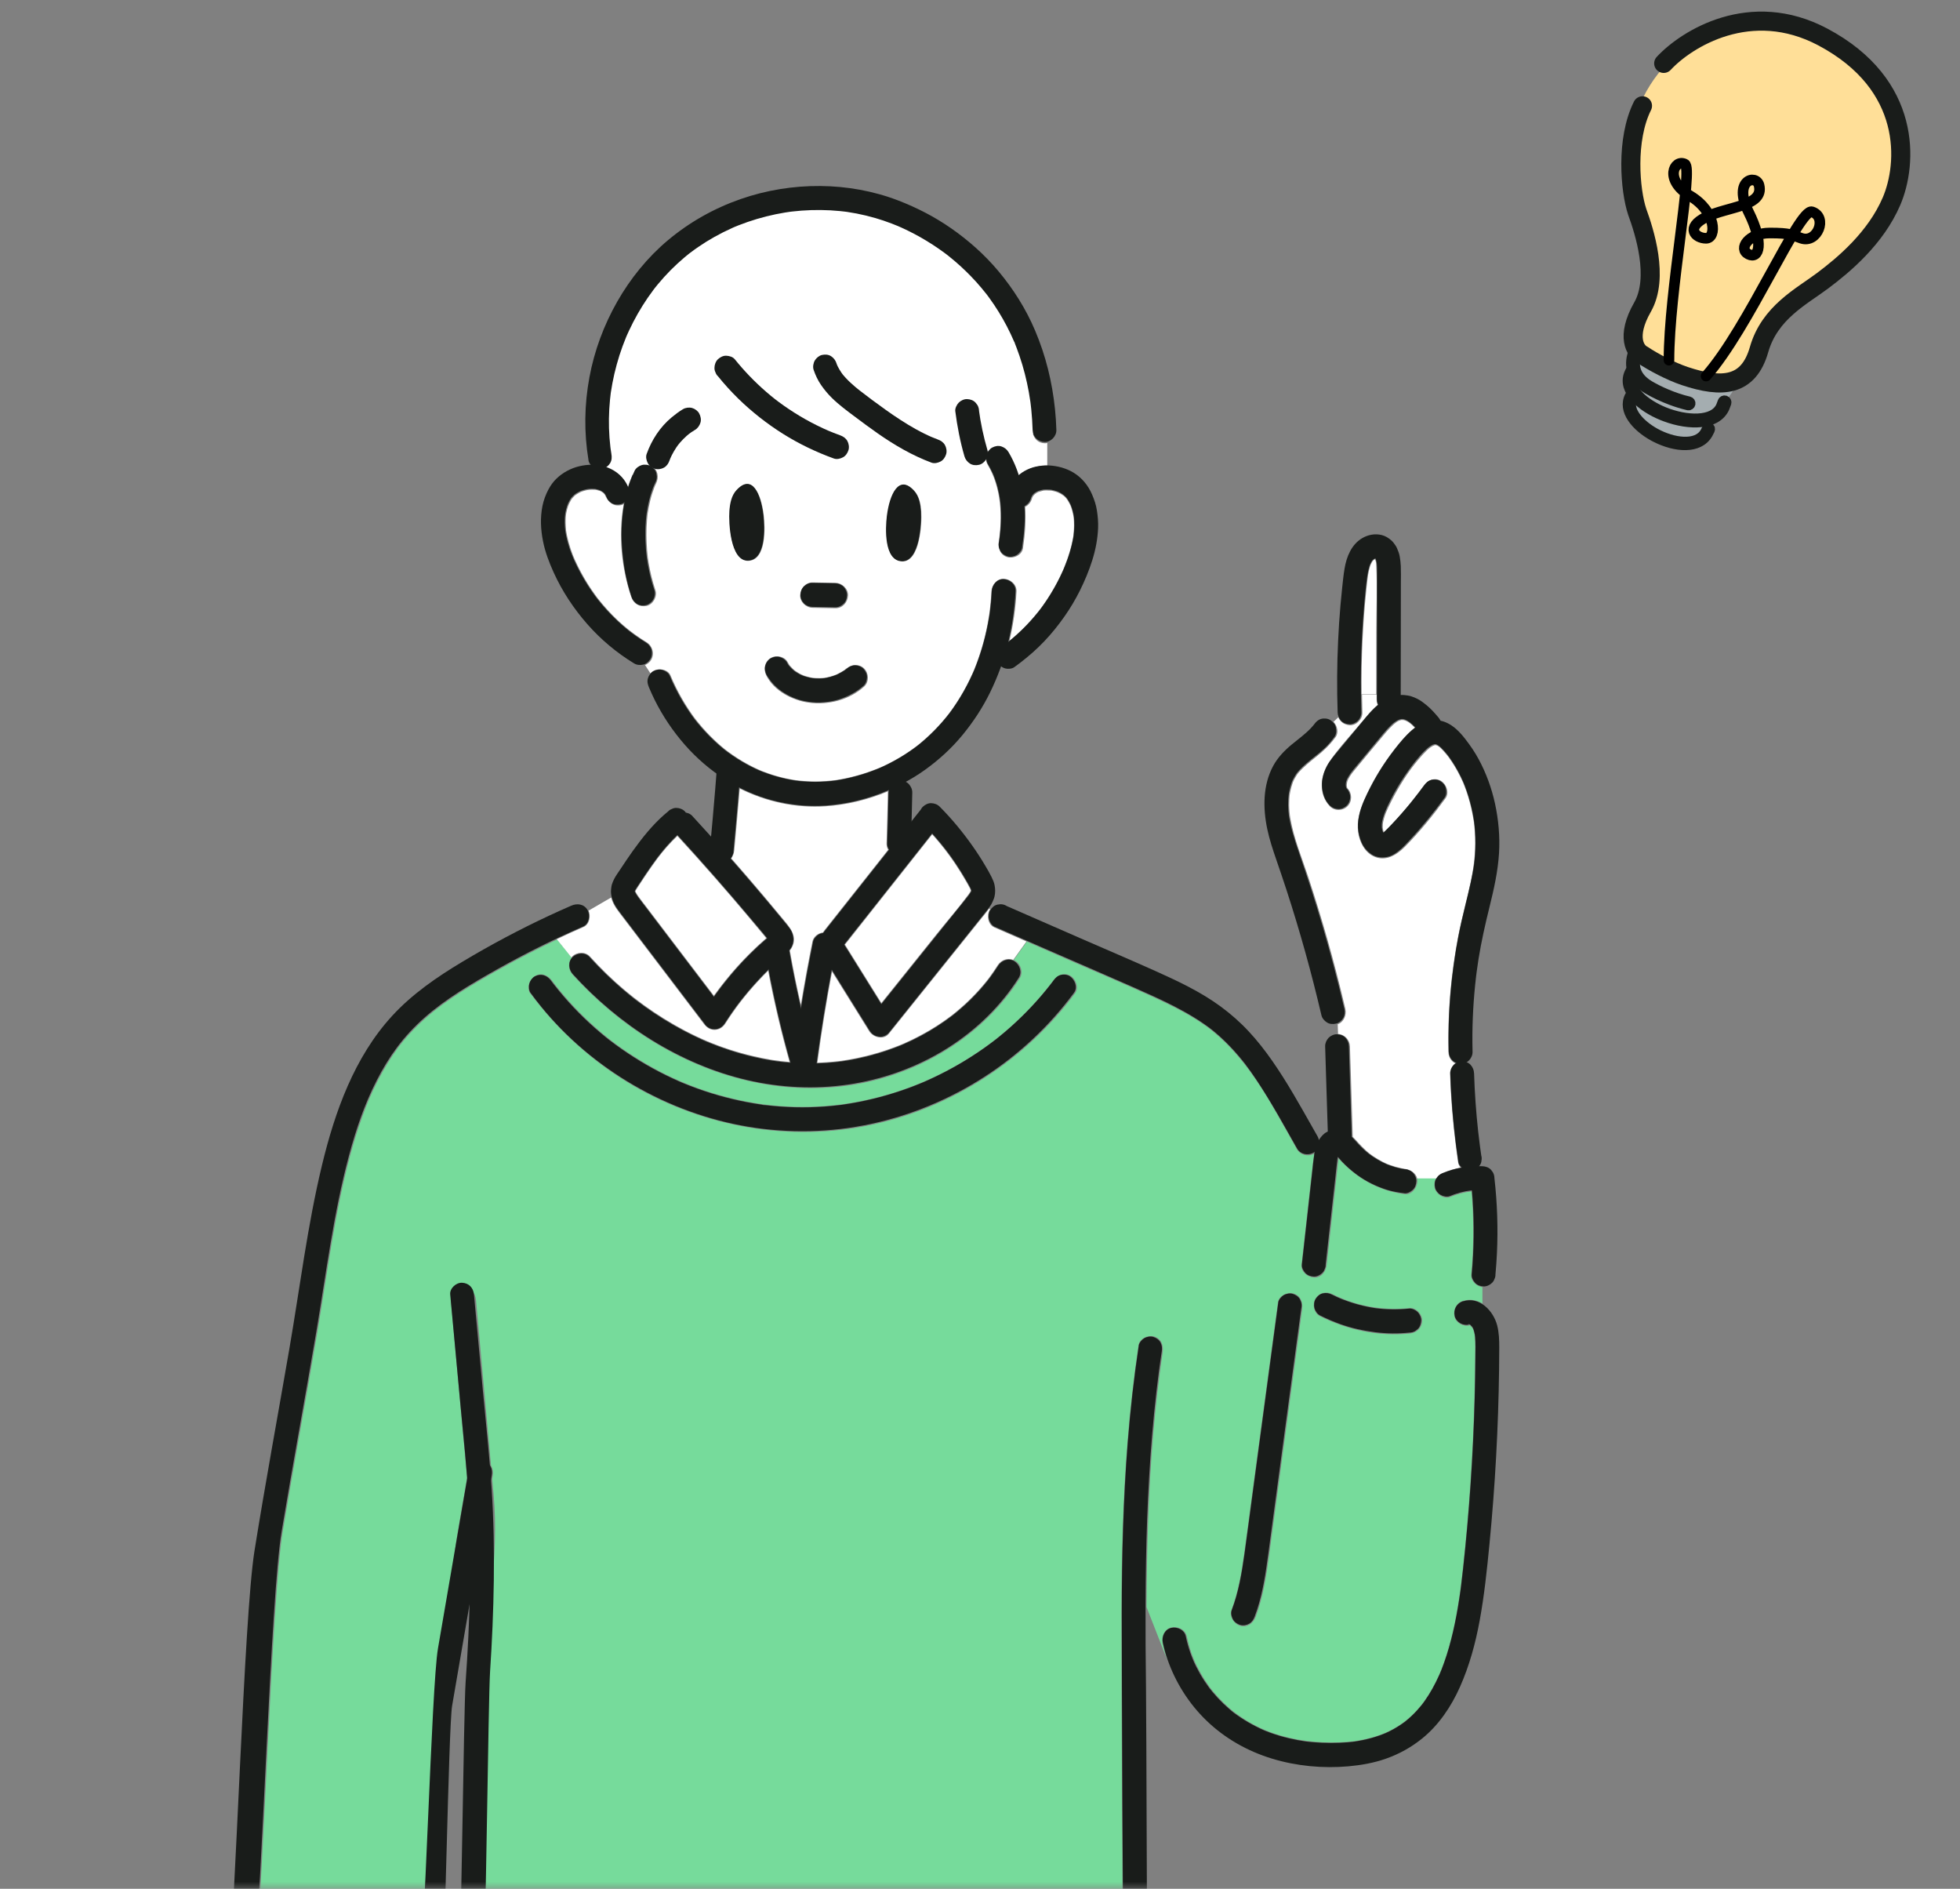 <svg width="137" height="132" viewBox="0 0 137 132" fill="none" xmlns="http://www.w3.org/2000/svg">
<rect x="0" y="0" width="137" height="132" fill="#808080" stroke="none"/>
<mask id="mask0_14416_101317" style="mask-type:alpha" maskUnits="userSpaceOnUse" x="0" y="0" width="137" height="132">
<rect width="137" height="132" transform="matrix(-1 0 0 1 137 0)" fill="#D9D9D9"/>
</mask>
<g mask="url(#mask0_14416_101317)">
<g clip-path="url(#clip0_14416_101317)">
<path d="M64.37 35.746C64.336 35.22 64.235 34.668 63.884 34.282C62.804 33.098 62.148 34.523 61.961 36.058C61.866 36.855 61.735 39.194 63.042 39.224C64.28 39.249 64.422 36.57 64.369 35.747L64.37 35.746Z" fill="#191C1A"/>
<path d="M51.453 34.231C51.099 34.615 50.995 35.167 50.957 35.691C50.897 36.512 51.018 39.195 52.257 39.178C53.564 39.158 53.453 36.819 53.362 36.02C53.189 34.483 52.542 33.054 51.455 34.23L51.453 34.231Z" fill="#191C1A"/>
<path d="M64.116 32.914C63.933 32.784 63.74 32.674 63.534 32.585C63.603 32.615 63.674 32.645 63.743 32.675C63.479 32.564 63.204 32.487 62.922 32.449C62.999 32.459 63.077 32.47 63.154 32.48C63.004 32.46 62.852 32.452 62.7 32.455C62.478 32.459 62.237 32.353 62.08 32.195C61.928 32.041 61.813 31.79 61.823 31.568C61.833 31.339 61.907 31.1 62.08 30.94C62.253 30.78 62.461 30.683 62.7 30.68C63.105 30.675 63.522 30.732 63.908 30.852C64.293 30.972 64.671 31.147 65.001 31.381C65.19 31.516 65.341 31.676 65.403 31.911C65.461 32.123 65.435 32.407 65.314 32.595C65.194 32.784 65.014 32.951 64.79 33.002C64.57 33.053 64.304 33.049 64.113 32.912L64.116 32.914Z" fill="white"/>
<path d="M52.678 32.519C52.564 32.528 52.45 32.539 52.336 32.554C52.414 32.544 52.491 32.532 52.569 32.523C52.067 32.591 51.579 32.726 51.113 32.925C51.183 32.895 51.254 32.864 51.323 32.834C51.305 32.843 51.288 32.849 51.27 32.858C51.169 32.923 51.061 32.958 50.943 32.963C50.826 32.99 50.711 32.985 50.594 32.948C50.391 32.891 50.17 32.733 50.069 32.541C49.962 32.336 49.907 32.085 49.98 31.857C50.046 31.652 50.179 31.416 50.382 31.326C50.745 31.166 51.112 31.023 51.498 30.927C51.882 30.832 52.28 30.774 52.674 30.746C52.889 30.729 53.146 30.856 53.295 31.006C53.447 31.159 53.562 31.411 53.552 31.633C53.542 31.862 53.468 32.1 53.295 32.261C53.235 32.307 53.176 32.352 53.117 32.399C52.98 32.479 52.833 32.519 52.674 32.521L52.678 32.519Z" fill="white"/>
<path d="M69.487 64.804C69.052 64.613 68.954 63.968 69.172 63.591C69.182 63.572 69.194 63.554 69.205 63.537L69.146 63.492C68.981 63.722 68.794 63.939 68.618 64.158C68.204 64.672 67.791 65.187 67.379 65.703C66.552 66.732 65.727 67.762 64.9 68.791C63.976 69.942 63.054 71.092 62.13 72.243C61.759 72.707 61.026 72.503 60.752 72.064C60.105 71.025 59.457 69.986 58.81 68.946C58.592 68.598 58.376 68.249 58.158 67.9C57.759 70.016 57.414 72.148 57.132 74.267C57.221 74.265 57.31 74.26 57.401 74.257C57.663 74.245 57.926 74.227 58.186 74.202C58.317 74.19 58.447 74.175 58.578 74.162C58.635 74.155 58.695 74.147 58.752 74.14C58.776 74.137 58.799 74.133 58.823 74.132C58.823 74.132 58.825 74.132 58.828 74.132C58.835 74.132 58.846 74.128 58.866 74.125C59.921 73.968 60.96 73.721 61.972 73.379C62.221 73.296 62.467 73.206 62.711 73.111C62.82 73.067 62.927 73.024 63.036 72.981C63.054 72.974 63.069 72.967 63.08 72.962C63.084 72.962 63.085 72.96 63.089 72.959C63.094 72.957 63.1 72.954 63.108 72.951C63.175 72.922 63.242 72.892 63.308 72.862C63.798 72.642 64.278 72.397 64.747 72.131C65.263 71.838 65.765 71.514 66.245 71.164C66.536 70.953 66.573 70.923 66.823 70.716C67.057 70.523 67.286 70.323 67.509 70.116C67.943 69.712 68.354 69.282 68.738 68.826C68.832 68.716 68.923 68.603 69.014 68.489C69.04 68.456 69.067 68.422 69.091 68.389C69.091 68.389 69.091 68.389 69.091 68.387C69.091 68.387 69.091 68.387 69.093 68.386C69.093 68.386 69.093 68.384 69.096 68.381C69.116 68.352 69.181 68.267 69.192 68.252C69.382 67.992 69.562 67.727 69.735 67.456C69.969 67.088 70.426 66.919 70.824 67.083L71.748 65.796C70.994 65.466 70.24 65.137 69.484 64.807L69.487 64.804Z" fill="white"/>
<path d="M94.136 54.933C94.136 54.933 94.154 55.01 94.166 55.058C94.169 55.065 94.172 55.071 94.177 55.08C94.181 55.083 94.186 55.086 94.189 55.091C94.517 55.437 94.529 56.002 94.189 56.346C93.859 56.68 93.278 56.693 92.948 56.346C92.123 55.475 92.29 54.145 92.928 53.219C93.613 52.225 94.465 51.324 95.235 50.396C95.565 50.001 95.907 49.594 96.298 49.263C96.25 49.157 96.224 49.036 96.224 48.908C96.224 48.78 96.224 48.663 96.224 48.541H95.201C95.206 48.96 95.215 49.377 95.229 49.796C95.243 50.26 94.814 50.703 94.351 50.683C93.981 50.667 93.676 50.45 93.544 50.129L93.212 50.445C93.475 50.722 93.59 51.196 93.354 51.517C92.966 52.048 92.518 52.475 92.008 52.882C91.566 53.234 91.128 53.583 90.755 54.01C90.703 54.07 90.661 54.129 90.574 54.275C90.496 54.404 90.424 54.539 90.366 54.678C90.366 54.678 90.366 54.679 90.366 54.681C90.361 54.696 90.354 54.718 90.346 54.748C90.323 54.824 90.297 54.899 90.273 54.976C90.224 55.146 90.188 55.32 90.156 55.495C90.14 55.588 90.133 55.662 90.122 55.844C90.114 55.975 90.11 56.107 90.112 56.239C90.114 56.561 90.143 56.901 90.189 57.17C90.434 58.587 90.996 59.936 91.447 61.294C91.92 62.726 92.362 64.166 92.775 65.616C93.235 67.237 93.656 68.869 94.04 70.509C94.139 70.935 93.927 71.432 93.504 71.579L93.526 72.254C93.991 72.296 94.344 72.656 94.359 73.139C94.425 75.241 94.489 77.345 94.555 79.447C94.626 79.514 94.694 79.585 94.76 79.659C95.055 79.993 95.425 80.378 95.728 80.615C96.05 80.865 96.535 81.159 96.968 81.344C96.973 81.344 97.169 81.419 97.205 81.432C97.319 81.472 97.435 81.509 97.55 81.542C97.68 81.579 97.812 81.611 97.945 81.639C97.989 81.649 98.034 81.657 98.076 81.666C98.08 81.666 98.235 81.689 98.246 81.693C98.243 81.693 98.228 81.693 98.199 81.688C98.586 81.736 98.971 81.971 99.058 82.363H100.387C100.497 82.181 100.677 82.038 100.903 81.948C101.286 81.791 101.685 81.674 102.093 81.594C102.004 81.499 101.941 81.381 101.921 81.24C101.619 79.182 101.424 77.111 101.357 75.032C101.349 74.754 101.499 74.482 101.721 74.315C101.441 74.168 101.251 73.883 101.243 73.534C101.18 70.805 101.413 68.067 101.934 65.387C102.182 64.112 102.537 62.864 102.806 61.595C103.053 60.434 103.17 59.309 103.084 58.099C103.074 57.953 103.06 57.804 103.045 57.657C103.043 57.636 103.028 57.516 103.028 57.511C103.022 57.459 103.013 57.407 103.005 57.357C102.961 57.067 102.905 56.778 102.84 56.493C102.715 55.946 102.55 55.408 102.345 54.886C102.337 54.868 102.297 54.769 102.292 54.756V54.754C102.274 54.709 102.253 54.664 102.233 54.621C102.182 54.507 102.129 54.394 102.075 54.284C101.952 54.037 101.82 53.793 101.679 53.558C101.538 53.326 101.388 53.102 101.23 52.886C101.226 52.881 101.213 52.866 101.202 52.849C101.202 52.849 101.198 52.844 101.197 52.842C101.197 52.842 101.195 52.839 101.193 52.839C101.193 52.837 101.19 52.836 101.19 52.834C101.19 52.832 101.188 52.831 101.187 52.831C101.187 52.829 101.185 52.827 101.184 52.825C101.184 52.825 101.182 52.824 101.18 52.822C101.18 52.822 101.179 52.821 101.177 52.819C101.177 52.819 101.177 52.817 101.175 52.817C101.149 52.785 101.122 52.752 101.096 52.72C100.992 52.594 100.883 52.468 100.768 52.353C100.665 52.253 100.657 52.235 100.571 52.178C100.535 52.153 100.495 52.128 100.454 52.105C100.461 52.111 100.415 52.095 100.388 52.083C100.357 52.08 100.312 52.075 100.297 52.075C100.291 52.076 100.283 52.081 100.271 52.085C100.246 52.093 100.149 52.135 100.149 52.133C100.093 52.163 100.038 52.198 99.986 52.233C99.829 52.338 99.631 52.539 99.454 52.73C99.253 52.949 99.063 53.176 98.878 53.408C98.212 54.242 97.55 55.348 97.055 56.394C96.921 56.678 96.836 56.861 96.742 57.187C96.717 57.27 96.697 57.355 96.679 57.439C96.676 57.46 96.656 57.607 96.656 57.59C96.649 57.667 96.649 57.744 96.651 57.821C96.651 57.854 96.661 57.907 96.664 57.929C96.664 57.931 96.664 57.933 96.664 57.934C96.674 57.974 96.686 58.014 96.692 58.054C96.697 58.083 96.7 58.101 96.7 58.113C96.705 58.119 96.714 58.131 96.724 58.15C96.766 58.111 96.834 58.049 96.832 58.053C97.832 57.105 98.73 55.986 99.527 54.893C99.807 54.509 100.288 54.314 100.726 54.574C101.101 54.796 101.324 55.4 101.042 55.787C100.177 56.972 99.246 58.116 98.218 59.16C97.623 59.766 96.821 60.258 95.976 59.83C95.359 59.518 95.021 58.819 94.932 58.153C94.828 57.367 95.044 56.633 95.349 55.919C95.621 55.283 95.943 54.667 96.296 54.075C96.664 53.459 97.073 52.874 97.514 52.308C97.926 51.778 98.36 51.267 98.89 50.855C98.826 50.79 98.761 50.725 98.694 50.665C98.679 50.65 98.537 50.535 98.557 50.547C98.492 50.5 98.425 50.456 98.355 50.418C98.342 50.41 98.22 50.361 98.205 50.351C98.162 50.341 98.105 50.328 98.093 50.321C98.035 50.321 97.958 50.321 97.987 50.313C97.713 50.361 97.534 50.508 97.299 50.732C97.001 51.017 96.74 51.341 96.476 51.658C95.857 52.402 95.235 53.141 94.623 53.89C94.438 54.115 94.234 54.392 94.161 54.667C94.151 54.703 94.131 54.931 94.138 54.761C94.136 54.821 94.133 54.881 94.136 54.941V54.933Z" fill="white"/>
<path d="M89.468 90.697C89.684 90.433 90.098 90.31 90.405 90.396C90.911 90.538 91.081 91.01 91.017 91.488C90.255 97.172 89.494 102.855 88.728 108.539C88.525 110.049 88.304 111.567 87.766 112.999C87.598 113.446 87.174 113.754 86.687 113.618C86.263 113.499 85.907 112.977 86.075 112.526C86.553 111.252 86.783 109.907 86.969 108.562C87.164 107.159 87.347 105.754 87.535 104.351C87.915 101.518 88.296 98.683 88.677 95.85C88.847 94.578 89.019 93.303 89.19 92.03C89.235 91.693 89.281 91.356 89.326 91.019C89.342 90.897 89.393 90.79 89.468 90.7V90.697ZM32.649 103.25C32.505 101.68 32.353 100.112 32.211 98.543C31.979 95.979 31.748 93.416 31.515 90.852C31.472 90.39 31.949 89.944 32.393 89.964C32.904 89.988 33.224 90.355 33.271 90.852C33.619 94.709 33.975 98.565 34.32 102.422C34.446 102.628 34.485 102.89 34.441 103.147C34.429 103.218 34.416 103.288 34.404 103.36C34.439 103.742 34.472 104.124 34.507 104.506C34.889 108.848 34.044 112.87 33.767 117.228C33.622 119.515 33.595 137.025 33.056 139.251H78.516C78.463 135.374 78.381 116.617 78.388 112.74C78.392 108.761 78.49 104.778 78.807 100.811C78.987 98.538 79.242 96.273 79.579 94.019C79.65 93.545 80.24 93.283 80.658 93.4C81.16 93.538 81.341 94.015 81.27 94.491C80.694 98.343 80.399 102.259 80.255 106.161C80.181 108.21 80.148 110.261 80.141 112.311L81.602 116.045C81.462 115.646 81.349 115.239 81.26 114.827C81.163 114.375 81.394 113.846 81.872 113.736C82.315 113.634 82.848 113.871 82.951 114.355C83.118 115.129 83.349 115.808 83.656 116.426C83.818 116.753 83.999 117.071 84.196 117.38C84.293 117.532 84.395 117.682 84.501 117.83C84.501 117.83 84.583 117.94 84.603 117.97C84.605 117.972 84.606 117.975 84.606 117.975C84.671 118.059 84.737 118.141 84.805 118.221C85.032 118.494 85.275 118.756 85.531 119.007C85.658 119.13 85.786 119.248 85.92 119.365C85.986 119.424 86.052 119.48 86.121 119.535C86.159 119.567 86.197 119.599 86.235 119.629L86.238 119.631C86.242 119.632 86.243 119.634 86.247 119.637C86.25 119.639 86.253 119.642 86.257 119.646C86.265 119.652 86.275 119.659 86.285 119.667C86.94 120.158 87.652 120.585 88.406 120.9C89.864 121.511 91.477 121.778 93.086 121.776C93.466 121.776 93.847 121.761 94.226 121.729C94.637 121.694 94.792 121.674 95.221 121.588C96.008 121.429 96.714 121.194 97.35 120.849C98.582 120.178 99.429 119.217 100.109 118.009C100.275 117.712 100.427 117.408 100.569 117.098C100.714 116.778 100.787 116.592 100.934 116.177C101.184 115.473 101.386 114.75 101.554 114.021C101.726 113.277 101.863 112.525 101.98 111.771C102.008 111.589 102.034 111.409 102.061 111.227C102.07 111.153 102.08 111.08 102.09 111.005C102.09 111 102.09 110.995 102.092 110.99C102.092 110.99 102.092 110.985 102.092 110.981C102.092 110.978 102.092 110.973 102.094 110.968C102.094 110.963 102.094 110.96 102.095 110.955C102.102 110.901 102.112 110.83 102.112 110.83C102.16 110.454 102.202 110.077 102.244 109.702C102.457 107.771 102.63 105.838 102.763 103.901C102.914 101.728 103.016 99.554 103.069 97.377C103.095 96.293 103.113 95.208 103.112 94.124C103.112 93.88 103.108 93.638 103.085 93.396C103.082 93.35 103.079 93.321 103.079 93.305C103.074 93.288 103.067 93.264 103.057 93.226C103.027 93.109 103.006 92.984 102.958 92.872C102.963 92.892 102.912 92.806 102.886 92.759C102.886 92.781 102.694 92.577 102.81 92.659C102.796 92.649 102.777 92.63 102.757 92.614C102.754 92.614 102.749 92.615 102.742 92.617C102.301 92.746 101.768 92.462 101.663 91.998C101.557 91.526 101.803 91.044 102.275 90.907C102.77 90.763 103.23 90.857 103.618 91.094V89.954C103.209 89.889 102.796 89.535 102.839 89.077C103.016 87.141 103.023 85.196 102.859 83.261C102.358 83.311 101.881 83.439 101.364 83.648C100.937 83.821 100.382 83.459 100.285 83.029C100.227 82.768 100.267 82.541 100.381 82.355H99.052C99.067 82.421 99.074 82.492 99.071 82.567C99.052 82.999 98.681 83.514 98.193 83.454C96.355 83.222 94.799 82.335 93.561 80.96C93.56 80.966 93.558 80.975 93.558 80.981C93.556 80.99 93.553 81.013 93.548 81.037C93.548 81.037 93.548 81.048 93.546 81.055C93.546 81.055 93.546 81.055 93.546 81.058C93.546 81.062 93.546 81.065 93.546 81.068C93.543 81.098 93.54 81.132 93.54 81.135C93.523 81.292 93.505 81.447 93.487 81.604C93.37 82.657 93.253 83.711 93.135 84.764C93 85.974 92.865 87.183 92.731 88.393C92.68 88.852 92.365 89.302 91.853 89.28C91.421 89.26 90.921 88.886 90.976 88.393C90.977 88.374 90.979 88.356 90.982 88.336C91.236 86.052 91.492 83.769 91.746 81.485C91.776 81.212 91.811 80.908 91.868 80.608C91.86 80.613 91.853 80.618 91.845 80.623C91.438 80.863 90.882 80.721 90.646 80.304C88.969 77.346 87.421 74.233 84.785 72.081C83.541 71.064 81.881 70.255 80.354 69.561C78.701 68.809 77.028 68.096 75.361 67.372C74.165 66.852 72.972 66.329 71.778 65.807L70.853 67.094C70.891 67.109 70.928 67.127 70.964 67.149C71.36 67.382 71.537 67.958 71.279 68.362C68.802 72.254 64.643 74.838 60.181 75.708C55.447 76.629 50.586 75.593 46.403 73.235C44.026 71.895 41.866 70.14 40.026 68.115C39.724 67.783 39.684 67.274 39.97 66.923L38.947 65.65C37.543 66.314 36.161 67.028 34.807 67.791C33.045 68.784 31.226 69.847 29.755 71.146C29.357 71.498 28.976 71.87 28.616 72.262C28.457 72.438 28.302 72.616 28.152 72.798C28.078 72.888 28.005 72.978 27.934 73.072C27.926 73.082 27.92 73.09 27.916 73.095C27.916 73.095 27.915 73.097 27.913 73.098C27.911 73.1 27.91 73.102 27.91 73.102C27.91 73.102 27.908 73.103 27.906 73.105C27.873 73.15 27.84 73.193 27.807 73.238C27.273 73.969 26.804 74.747 26.392 75.554C25.948 76.422 25.667 77.086 25.346 77.97C25.012 78.884 24.725 79.815 24.473 80.755C23.385 84.794 22.879 88.967 22.183 93.086C21.395 97.743 20.532 102.384 19.759 107.042C18.991 111.662 18.399 132.035 17.851 136.684C17.784 137.267 17.714 137.851 17.645 138.435C17.59 138.894 17.28 139.345 16.767 139.323C16.757 139.323 16.747 139.323 16.737 139.321L16.574 139.253H30.035C29.962 139.253 29.89 139.244 29.822 139.224C29.329 139.087 29.128 139.498 29.21 139.024C30.131 133.675 31.051 112.556 31.971 107.207C32.197 105.886 32.424 104.566 32.652 103.245L32.649 103.25ZM37.069 69.428C36.785 69.044 37.008 68.437 37.384 68.215C37.833 67.95 38.3 68.148 38.585 68.533C38.757 68.765 38.892 68.941 39.123 69.221C39.356 69.504 39.595 69.781 39.84 70.052C40.29 70.549 40.762 71.024 41.254 71.478C42.28 72.424 43.207 73.135 44.404 73.891C46.714 75.352 49.053 76.317 51.741 76.896C52.368 77.029 53.086 77.149 53.569 77.206C54.262 77.288 54.957 77.336 55.655 77.351C56.322 77.366 56.99 77.348 57.655 77.299C57.986 77.274 58.318 77.244 58.65 77.204C58.709 77.198 58.77 77.189 58.83 77.183C58.854 77.179 58.874 77.177 58.889 77.176C58.892 77.176 58.899 77.176 58.909 77.172C58.922 77.171 58.937 77.169 58.955 77.166C59.135 77.139 59.315 77.112 59.495 77.081C62.211 76.62 64.661 75.724 66.992 74.378C67.651 73.998 68.291 73.585 68.91 73.142C69.537 72.693 69.979 72.339 70.588 71.802C71.159 71.298 71.703 70.764 72.22 70.205C72.479 69.925 72.73 69.64 72.974 69.346C73.234 69.031 73.439 68.77 73.627 68.517C73.911 68.133 74.386 67.938 74.828 68.198C75.201 68.418 75.429 69.026 75.144 69.411C71.693 74.071 66.582 77.384 60.945 78.599C55.274 79.822 49.324 78.804 44.301 75.893C41.48 74.258 39.023 72.054 37.072 69.424L37.069 69.428ZM92.259 91.978C91.835 91.766 91.718 91.157 91.944 90.765C92.197 90.328 92.718 90.233 93.144 90.447C94.82 91.286 96.647 91.608 98.528 91.418C98.985 91.371 99.425 91.858 99.406 92.305C99.382 92.826 99.019 93.143 98.528 93.193C96.366 93.411 94.2 92.951 92.259 91.978Z" fill="#76DB9B"/>
<path d="M95.998 39.158C95.988 39.164 95.955 39.201 95.942 39.214C95.911 39.261 95.884 39.311 95.858 39.36C95.846 39.38 95.802 39.483 95.798 39.483C95.782 39.528 95.769 39.573 95.754 39.617C95.698 39.798 95.658 39.985 95.627 40.174C95.585 40.417 95.561 40.676 95.523 41.028C95.48 41.432 95.44 41.836 95.404 42.239C95.336 43.01 95.284 43.782 95.246 44.553C95.18 45.875 95.155 47.198 95.173 48.521H96.196C96.198 47.068 96.199 45.613 96.201 44.16C96.203 42.628 96.272 41.078 96.199 39.548C96.196 39.473 96.191 39.4 96.183 39.325C96.183 39.316 96.181 39.308 96.181 39.303C96.178 39.291 96.173 39.275 96.168 39.256C96.158 39.219 96.148 39.183 96.138 39.146C96.142 39.164 96.127 39.128 96.11 39.086C96.095 39.093 96.079 39.099 96.064 39.106C96.056 39.113 96.034 39.128 95.996 39.154L95.998 39.158Z" fill="white"/>
<path d="M38.918 65.634L39.941 66.907C39.959 66.885 39.977 66.864 39.997 66.844C40.322 66.515 40.916 66.49 41.238 66.844C42.809 68.574 44.465 69.979 46.409 71.183C48.391 72.413 50.341 73.26 52.61 73.796C53.545 74.018 54.308 74.145 55.19 74.215C54.598 72.114 54.098 69.987 53.692 67.841C53.453 68.077 53.219 68.319 52.991 68.566C52.108 69.52 51.397 70.444 50.699 71.534C50.529 71.799 50.262 71.972 49.942 71.972C49.602 71.972 49.379 71.79 49.184 71.534C47.686 69.563 46.19 67.594 44.691 65.626C44.313 65.129 43.937 64.633 43.559 64.136C43.228 63.7 42.853 63.267 42.718 62.723L41.14 63.639C41.31 64.019 41.203 64.605 40.791 64.783C40.162 65.057 39.538 65.342 38.918 65.636V65.634Z" fill="white"/>
<path d="M41.555 34.229C41.565 34.229 41.594 34.231 41.654 34.236C41.618 34.232 41.581 34.229 41.545 34.226C41.439 34.219 41.334 34.219 41.23 34.226C41.187 34.227 41.144 34.234 41.103 34.236C41.174 34.232 41.203 34.231 41.208 34.231C41.195 34.232 41.088 34.241 41.05 34.249C40.944 34.271 40.839 34.299 40.736 34.333C40.718 34.339 40.7 34.344 40.684 34.352C40.687 34.352 40.667 34.362 40.601 34.383C40.511 34.429 40.42 34.474 40.332 34.529C40.291 34.556 40.25 34.591 40.209 34.614C40.19 34.631 40.172 34.646 40.154 34.663C40.088 34.725 40.034 34.801 39.968 34.861C39.968 34.865 39.964 34.868 39.963 34.871C39.938 34.918 39.907 34.962 39.88 35.007C39.743 35.245 39.659 35.475 39.586 35.832C39.544 36.048 39.53 36.241 39.537 36.573C39.54 36.717 39.552 36.858 39.563 37C39.565 37.029 39.567 37.05 39.568 37.067C39.568 37.069 39.568 37.072 39.568 37.075C39.572 37.092 39.577 37.114 39.581 37.145C39.598 37.24 39.614 37.336 39.634 37.432C39.7 37.749 39.786 38.063 39.89 38.37C40.004 38.709 40.068 38.869 40.189 39.134C40.446 39.706 40.745 40.26 41.076 40.791C41.243 41.056 41.416 41.315 41.601 41.568C41.637 41.618 41.675 41.669 41.712 41.719C41.73 41.744 41.743 41.762 41.753 41.775C41.753 41.775 41.753 41.777 41.755 41.779L41.758 41.782C41.768 41.795 41.783 41.812 41.802 41.837C41.9 41.959 41.997 42.081 42.098 42.199C43.038 43.317 44.015 44.161 45.206 44.89C45.611 45.139 45.763 45.686 45.522 46.105C45.421 46.277 45.264 46.405 45.086 46.477L45.465 47.057C45.522 46.994 45.591 46.937 45.672 46.889C46.041 46.67 46.685 46.764 46.871 47.208C47.104 47.76 47.366 48.297 47.665 48.816C47.812 49.071 47.965 49.323 48.129 49.569C48.205 49.685 48.284 49.8 48.363 49.914C48.403 49.971 48.444 50.027 48.483 50.082C48.516 50.127 48.549 50.172 48.582 50.216C48.587 50.222 48.592 50.229 48.597 50.234C48.597 50.234 48.599 50.236 48.601 50.238C48.602 50.239 48.604 50.241 48.605 50.244C48.605 50.244 48.609 50.251 48.612 50.253C48.612 50.253 48.612 50.254 48.614 50.256C48.642 50.291 48.691 50.354 48.698 50.363C48.741 50.416 48.784 50.469 48.828 50.523C48.916 50.63 49.003 50.735 49.094 50.838C49.29 51.063 49.496 51.282 49.708 51.494C49.909 51.694 50.117 51.888 50.33 52.075C50.432 52.163 50.534 52.25 50.638 52.335C50.666 52.356 50.693 52.38 50.721 52.4C50.731 52.407 50.855 52.502 50.874 52.517C51.335 52.859 51.818 53.167 52.321 53.438C52.556 53.563 52.793 53.679 53.036 53.788C53.062 53.8 53.09 53.813 53.118 53.825C53.118 53.825 53.122 53.825 53.123 53.826C53.15 53.836 53.254 53.88 53.265 53.885C53.414 53.943 53.562 53.998 53.712 54.052C54.242 54.235 54.785 54.379 55.336 54.477C55.445 54.497 55.552 54.514 55.661 54.53C55.661 54.53 55.663 54.53 55.664 54.53H55.666C55.666 54.53 55.671 54.53 55.674 54.53C55.674 54.53 55.676 54.53 55.678 54.53C55.679 54.53 55.681 54.53 55.681 54.53H55.682C55.702 54.532 55.729 54.535 55.74 54.537C55.821 54.545 55.902 54.555 55.983 54.564C56.283 54.592 56.583 54.607 56.885 54.611C57.164 54.614 57.443 54.605 57.72 54.587C57.861 54.577 58.002 54.565 58.143 54.55C58.214 54.542 58.283 54.534 58.354 54.527H58.356C58.405 54.52 58.456 54.512 58.506 54.505C59.096 54.41 59.681 54.272 60.255 54.097C60.517 54.017 60.778 53.928 61.035 53.831C61.162 53.783 61.288 53.733 61.415 53.683C61.428 53.678 61.44 53.673 61.449 53.669C61.453 53.669 61.454 53.668 61.458 53.666C61.461 53.666 61.464 53.663 61.466 53.663C61.552 53.626 61.638 53.588 61.723 53.548C62.225 53.316 62.713 53.05 63.182 52.755C63.401 52.617 63.617 52.472 63.827 52.32C63.913 52.258 63.997 52.195 64.081 52.131C64.081 52.131 64.086 52.128 64.091 52.123C64.091 52.123 64.093 52.123 64.094 52.121C64.094 52.12 64.098 52.12 64.098 52.118C64.098 52.118 64.099 52.116 64.101 52.114C64.134 52.09 64.193 52.043 64.202 52.036C64.261 51.988 64.322 51.939 64.38 51.889C64.792 51.544 65.183 51.173 65.551 50.78C65.726 50.593 65.895 50.401 66.058 50.203C66.14 50.104 66.22 50.004 66.299 49.904C66.309 49.892 66.317 49.882 66.324 49.874L66.325 49.872C66.332 49.864 66.34 49.852 66.348 49.84C66.394 49.779 66.441 49.717 66.485 49.655C66.802 49.217 67.093 48.761 67.358 48.289C67.51 48.019 67.655 47.742 67.79 47.461C67.858 47.321 67.924 47.179 67.989 47.036C68.01 46.987 68.031 46.941 68.051 46.892C68.063 46.867 68.073 46.841 68.084 46.816C68.084 46.816 68.086 46.812 68.086 46.811C68.086 46.807 68.089 46.802 68.092 46.797C68.097 46.786 68.104 46.767 68.114 46.742C68.337 46.177 68.536 45.604 68.7 45.019C68.873 44.398 69.011 43.769 69.114 43.133C69.125 43.067 69.135 43 69.145 42.933C69.148 42.91 69.165 42.796 69.171 42.753C69.171 42.748 69.171 42.745 69.173 42.743V42.74C69.191 42.599 69.208 42.461 69.221 42.321C69.256 41.994 69.279 41.665 69.295 41.337C69.32 40.874 69.681 40.427 70.173 40.449C70.629 40.469 71.076 40.839 71.051 41.337C70.992 42.499 70.828 43.657 70.558 44.783C70.596 44.753 70.635 44.718 70.681 44.68C70.942 44.463 71.193 44.235 71.437 43.998C71.873 43.574 72.278 43.118 72.655 42.64V42.638C72.656 42.636 72.658 42.633 72.661 42.63C72.689 42.593 72.764 42.494 72.764 42.494C72.8 42.444 72.838 42.394 72.874 42.344C72.965 42.217 73.054 42.089 73.14 41.961C73.331 41.675 73.511 41.382 73.679 41.083C73.818 40.838 73.95 40.589 74.074 40.336C74.224 40.029 74.353 39.736 74.44 39.513C74.673 38.919 74.867 38.31 74.985 37.679C74.999 37.603 75.013 37.526 75.024 37.447C75.026 37.431 75.029 37.417 75.031 37.406C75.031 37.402 75.031 37.399 75.031 37.396C75.031 37.392 75.031 37.389 75.031 37.386C75.047 37.239 75.059 37.09 75.065 36.942C75.072 36.788 75.074 36.635 75.067 36.483C75.064 36.391 75.055 36.301 75.049 36.211C75.047 36.183 75.047 36.164 75.047 36.154C75.044 36.143 75.041 36.123 75.034 36.089C75.006 35.943 74.976 35.797 74.935 35.654C74.919 35.597 74.9 35.54 74.882 35.484C74.882 35.48 74.815 35.319 74.818 35.319C74.762 35.2 74.699 35.083 74.628 34.971C74.61 34.943 74.592 34.915 74.572 34.888C74.575 34.895 74.579 34.9 74.582 34.903C74.57 34.886 74.528 34.828 74.508 34.805C74.452 34.743 74.391 34.686 74.328 34.633C74.399 34.698 74.193 34.543 74.145 34.514C74.099 34.488 73.856 34.388 73.953 34.419C73.851 34.383 73.75 34.349 73.645 34.324C73.603 34.314 73.562 34.304 73.521 34.296C73.503 34.292 73.485 34.289 73.468 34.286C73.356 34.294 73.237 34.271 73.122 34.274C73.062 34.276 73.001 34.281 72.942 34.284C72.937 34.284 72.93 34.287 72.924 34.289C72.813 34.318 72.703 34.346 72.594 34.381C72.543 34.409 72.519 34.419 72.514 34.419C72.496 34.428 72.48 34.438 72.463 34.446C72.437 34.461 72.41 34.481 72.386 34.499C72.417 34.481 72.424 34.488 72.341 34.529C72.341 34.529 72.326 34.543 72.32 34.549C72.293 34.578 72.262 34.623 72.229 34.648C72.221 34.66 72.213 34.673 72.204 34.686C72.186 34.718 72.17 34.75 72.151 34.781C72.142 34.81 72.133 34.836 72.125 34.865C72.051 35.112 71.878 35.31 71.661 35.42C71.719 36.38 71.65 37.357 71.503 38.322C71.43 38.795 70.843 39.057 70.424 38.941C69.924 38.802 69.739 38.325 69.812 37.849C70.082 36.073 69.993 34.099 69.035 32.472C68.792 32.06 68.942 31.5 69.35 31.258C69.416 31.218 69.487 31.189 69.559 31.171C69.148 30.525 68.566 29.716 67.807 28.913C67.69 28.933 67.566 28.93 67.437 28.893C67.059 28.788 66.731 28.358 66.789 27.946C64.698 26.172 61.654 24.812 57.603 25.985C57.603 25.985 49.077 24.012 45.236 32.454C45.348 32.469 45.457 32.504 45.551 32.561C45.987 32.819 46.071 33.341 45.867 33.774C45.837 33.837 45.807 33.899 45.779 33.962C45.774 33.975 45.744 34.042 45.734 34.072C45.677 34.222 45.624 34.374 45.576 34.529C45.477 34.846 45.4 35.168 45.339 35.494C45.266 35.881 45.254 35.971 45.223 36.365C45.195 36.712 45.183 37.059 45.185 37.407C45.187 37.758 45.203 38.106 45.231 38.455C45.244 38.612 45.261 38.77 45.279 38.926C45.282 38.954 45.286 38.974 45.287 38.991V38.994C45.289 39.011 45.294 39.032 45.297 39.062C45.31 39.156 45.325 39.248 45.34 39.339C45.449 39.988 45.607 40.629 45.815 41.251C45.964 41.692 45.647 42.241 45.203 42.343C44.716 42.454 44.282 42.194 44.124 41.724C43.447 39.706 43.198 37.381 43.599 35.228C43.543 35.26 43.484 35.283 43.423 35.297C42.923 35.412 42.519 35.143 42.344 34.678C42.426 34.896 42.309 34.633 42.271 34.563C42.24 34.536 42.207 34.493 42.18 34.463C42.16 34.443 42.137 34.424 42.116 34.406C42.147 34.434 42.164 34.449 42.174 34.458C42.156 34.443 42.108 34.404 42.081 34.389C42.053 34.374 42.007 34.352 41.979 34.333C41.974 34.329 41.969 34.324 41.964 34.321C41.958 34.319 41.951 34.318 41.943 34.314C41.855 34.287 41.769 34.259 41.682 34.239C41.651 34.232 41.576 34.224 41.558 34.222L41.555 34.229ZM56.128 47.188C56.128 47.188 56.121 47.186 56.111 47.183C56.171 47.204 56.232 47.226 56.293 47.246C56.441 47.293 56.704 47.355 56.778 47.366C56.866 47.38 57.161 47.396 57.328 47.391C57.418 47.39 57.506 47.381 57.596 47.374C57.615 47.373 57.63 47.371 57.641 47.37C57.676 47.364 57.709 47.358 57.742 47.351C57.908 47.319 58.073 47.276 58.235 47.221C58.304 47.199 58.372 47.173 58.441 47.148C58.451 47.144 58.461 47.141 58.468 47.138C58.478 47.133 58.492 47.124 58.511 47.116C58.715 47.013 58.917 46.904 59.105 46.772C59.05 46.772 59.176 46.7 59.215 46.684C59.567 46.402 60.077 46.387 60.408 46.722C60.73 47.047 60.761 47.655 60.408 47.977C59.377 48.914 57.895 49.29 56.541 49.106C55.397 48.951 54.097 48.291 53.557 47.194C53.346 46.766 53.445 46.235 53.872 45.981C54.26 45.753 54.861 45.87 55.072 46.3C55.102 46.36 55.14 46.415 55.176 46.472C55.179 46.479 55.184 46.485 55.188 46.49C55.196 46.5 55.206 46.51 55.216 46.524C55.278 46.597 55.344 46.666 55.414 46.732C55.466 46.782 55.523 46.827 55.577 46.877C55.577 46.877 55.585 46.882 55.592 46.886C55.706 46.957 55.815 47.032 55.933 47.096C55.958 47.109 56.111 47.174 56.123 47.183L56.128 47.188ZM52.282 39.196C51.043 39.213 50.922 36.53 50.982 35.709C51.02 35.183 51.125 34.631 51.48 34.249C52.567 33.073 53.214 34.503 53.387 36.039C53.478 36.839 53.59 39.178 52.282 39.198V39.196ZM56.806 42.479C56.347 42.471 55.907 42.077 55.928 41.592C55.948 41.118 56.315 40.696 56.806 40.704C57.336 40.714 57.867 40.724 58.398 40.733C58.857 40.741 59.296 41.135 59.276 41.62C59.255 42.094 58.89 42.516 58.398 42.508C57.867 42.498 57.336 42.488 56.806 42.479ZM63.068 39.239C61.761 39.209 61.89 36.87 61.987 36.073C62.174 34.538 62.831 33.113 63.91 34.299C64.261 34.684 64.362 35.238 64.395 35.762C64.448 36.585 64.306 39.264 63.068 39.239Z" fill="white"/>
<path d="M42.321 30.962C42.265 30.306 42.595 25.71 42.842 24.834C44.055 20.546 47.142 16.756 51.216 15.017C52.521 14.46 53.907 14.159 55.318 14.081C55.47 14.026 55.622 13.971 55.773 13.919C56.257 13.749 56.836 13.602 57.245 13.913L57.199 13.684C57.958 13.354 58.833 13.564 59.623 13.807C61.088 14.256 62.524 14.8 63.92 15.434C65.57 16.183 67.182 17.074 68.502 18.324C70.662 20.368 71.907 23.282 72.246 26.254C72.401 27.62 72.374 28.998 72.206 30.363C72.34 30.707 72.578 30.957 73.01 30.977C73.074 30.981 73.138 30.974 73.201 30.959V32.541C72.686 32.534 72.18 32.651 71.738 32.878C71.554 33.618 71.335 34.351 71.086 35.07C69.952 33.051 68.819 31.034 67.685 29.015C67.753 30.086 67.82 31.159 67.888 32.23C64.459 30.93 61.214 29.142 58.275 26.935C58.224 28.224 58.729 29.526 59.633 30.437C56.813 30.15 54.053 29.299 51.553 27.947C50.142 28.922 48.73 29.898 47.319 30.872C46.014 31.775 44.562 32.951 44.609 34.549C44.459 34.094 44.329 33.633 44.215 33.168C44.095 33.447 43.987 33.732 43.895 34.022C43.583 33.375 42.723 32.899 42.121 32.667C42.638 32.249 42.367 31.521 42.319 30.962H42.321Z" fill="white"/>
<path d="M44.413 62.276C44.413 62.276 44.413 62.283 44.413 62.284C44.417 62.291 44.422 62.299 44.427 62.314C44.432 62.328 44.437 62.339 44.44 62.346C44.44 62.348 44.44 62.349 44.441 62.353C44.494 62.461 44.569 62.565 44.638 62.663C44.8 62.892 44.974 63.11 45.144 63.332C45.498 63.797 45.852 64.263 46.205 64.728C46.902 65.643 47.596 66.559 48.293 67.473C48.827 68.177 49.362 68.88 49.898 69.584C50.925 68.152 52.106 66.834 53.429 65.678C53.472 65.639 53.517 65.603 53.56 65.564C53.489 65.478 53.418 65.392 53.347 65.306C52.972 64.854 52.596 64.401 52.216 63.953C51.446 63.04 50.667 62.134 49.878 61.238C49.045 60.291 48.202 59.353 47.347 58.422C46.818 58.929 46.324 59.498 45.936 60.02C45.636 60.426 45.349 60.841 45.069 61.261C44.938 61.458 44.808 61.654 44.679 61.85C44.615 61.951 44.547 62.049 44.484 62.151C44.46 62.191 44.432 62.233 44.412 62.274L44.413 62.276Z" fill="white"/>
<path d="M51.319 59.442C51.301 59.637 51.23 59.831 51.118 59.988C51.907 60.883 52.686 61.789 53.456 62.702C53.861 63.181 54.26 63.66 54.659 64.144C55.139 64.726 55.781 65.377 55.365 66.189C55.322 66.274 55.27 66.354 55.21 66.431C55.433 67.699 55.689 68.962 55.979 70.218C56.222 68.742 56.489 67.27 56.786 65.804C56.857 65.453 57.179 65.215 57.519 65.165C57.609 65.028 57.715 64.901 57.817 64.771C58.024 64.511 58.23 64.249 58.436 63.988C58.812 63.513 59.188 63.036 59.566 62.56C60.332 61.594 61.098 60.627 61.863 59.659C61.936 59.567 62.008 59.475 62.081 59.384C62.005 59.257 61.964 59.108 61.969 58.947C62.004 57.76 62.035 56.574 62.06 55.388C62.06 55.359 62.061 55.333 62.066 55.304C60.677 55.89 59.188 56.249 57.7 56.347C55.638 56.484 53.554 56.037 51.706 55.107C51.589 56.554 51.455 58.001 51.323 59.445L51.319 59.442Z" fill="white"/>
<path d="M59.06 66.011L59.063 66.017C59.144 66.151 59.228 66.281 59.311 66.413C59.608 66.891 59.907 67.369 60.205 67.847C60.672 68.597 61.139 69.346 61.605 70.095C62.898 68.483 64.19 66.871 65.484 65.26C66.221 64.341 67.005 63.443 67.705 62.495C67.705 62.495 67.753 62.423 67.757 62.417C67.786 62.37 67.817 62.325 67.843 62.275C67.82 62.312 67.837 62.238 67.852 62.235C67.835 62.182 67.81 62.115 67.802 62.096C67.733 61.958 67.655 61.825 67.581 61.689C67.317 61.224 67.035 60.768 66.736 60.325C66.256 59.614 65.735 58.952 65.159 58.312C63.905 59.899 62.649 61.484 61.393 63.071C60.689 63.962 59.984 64.851 59.28 65.742C59.209 65.832 59.133 65.919 59.063 66.009L59.06 66.011Z" fill="white"/>
<path d="M62.015 58.946C62.049 57.759 62.082 56.573 62.105 55.387C62.111 55.168 62.195 54.948 62.348 54.793C62.492 54.648 62.728 54.538 62.935 54.547C63.15 54.557 63.373 54.629 63.523 54.793C63.67 54.955 63.77 55.16 63.766 55.387C63.742 56.573 63.709 57.759 63.675 58.946C63.668 59.164 63.587 59.383 63.432 59.539C63.289 59.685 63.053 59.795 62.845 59.785C62.63 59.775 62.407 59.703 62.257 59.539C62.111 59.378 62.008 59.171 62.015 58.946Z" fill="#191C1A"/>
<path d="M49.613 59.442C49.745 58.014 49.877 56.584 49.992 55.154C50.026 54.751 50.057 54.345 50.087 53.941C50.103 53.716 50.167 53.511 50.329 53.347C50.473 53.202 50.709 53.092 50.916 53.102C51.131 53.112 51.354 53.184 51.504 53.347C51.646 53.504 51.763 53.719 51.746 53.941C51.641 55.373 51.516 56.803 51.383 58.231C51.347 58.635 51.309 59.038 51.271 59.442C51.276 59.557 51.252 59.666 51.2 59.766C51.167 59.869 51.11 59.959 51.029 60.036C50.885 60.181 50.649 60.291 50.441 60.281C50.227 60.271 50.004 60.2 49.854 60.036C49.714 59.881 49.59 59.661 49.611 59.442H49.613Z" fill="#191C1A"/>
<path d="M42.363 34.65C42.353 34.623 42.344 34.596 42.334 34.57C42.362 34.636 42.39 34.703 42.418 34.77C42.365 34.645 42.299 34.528 42.217 34.419C42.259 34.476 42.302 34.533 42.347 34.59C42.268 34.486 42.175 34.395 42.073 34.314C42.129 34.358 42.185 34.401 42.241 34.446C42.121 34.353 41.99 34.278 41.852 34.218C41.918 34.246 41.984 34.274 42.05 34.303C41.872 34.226 41.684 34.178 41.492 34.151C41.566 34.161 41.639 34.171 41.713 34.181C41.474 34.149 41.231 34.151 40.992 34.181C41.066 34.171 41.139 34.161 41.213 34.151C40.958 34.186 40.707 34.254 40.468 34.356C40.533 34.328 40.599 34.299 40.666 34.271C40.461 34.359 40.266 34.471 40.09 34.608C40.146 34.565 40.202 34.521 40.258 34.476C40.111 34.591 39.977 34.723 39.862 34.872C39.905 34.815 39.948 34.758 39.992 34.702C39.847 34.892 39.735 35.105 39.642 35.325C39.67 35.259 39.699 35.192 39.727 35.125C39.601 35.429 39.52 35.748 39.477 36.073C39.487 35.998 39.497 35.924 39.507 35.849C39.451 36.291 39.463 36.739 39.52 37.181C39.511 37.106 39.501 37.032 39.491 36.957C39.586 37.665 39.796 38.352 40.07 39.009C40.042 38.943 40.014 38.876 39.986 38.809C40.342 39.66 40.786 40.474 41.304 41.235C41.451 41.452 41.604 41.664 41.763 41.871C41.72 41.814 41.677 41.757 41.632 41.7C42.185 42.423 42.807 43.09 43.489 43.689C43.68 43.858 43.877 44.02 44.076 44.176C44.02 44.133 43.964 44.09 43.908 44.045C44.309 44.357 44.726 44.645 45.158 44.911C45.338 45.021 45.484 45.206 45.54 45.413C45.594 45.613 45.569 45.882 45.456 46.06C45.342 46.239 45.172 46.397 44.959 46.446C44.743 46.496 44.513 46.479 44.319 46.36C43.106 45.621 41.994 44.69 41.053 43.619C40.103 42.536 39.296 41.32 38.699 40.004C38.382 39.303 38.106 38.582 37.956 37.825C37.793 37.006 37.753 36.183 37.916 35.361C37.996 34.962 38.143 34.57 38.332 34.211C38.479 33.931 38.672 33.665 38.9 33.445C39.337 33.026 39.895 32.726 40.481 32.586C41.06 32.447 41.688 32.432 42.264 32.603C42.873 32.783 43.414 33.165 43.746 33.719C43.837 33.871 43.904 34.039 43.964 34.204C44.035 34.4 43.98 34.678 43.88 34.852C43.779 35.025 43.581 35.192 43.383 35.237C43.17 35.285 42.933 35.275 42.743 35.152C42.687 35.109 42.631 35.065 42.575 35.02C42.472 34.915 42.401 34.792 42.362 34.65H42.363Z" fill="#191C1A"/>
<path d="M70.457 34.386C70.632 33.763 71.051 33.229 71.612 32.916C71.863 32.776 72.14 32.665 72.422 32.607C72.713 32.547 73.016 32.512 73.313 32.527C73.919 32.557 74.528 32.719 75.048 33.037C75.625 33.393 76.066 33.928 76.333 34.556C76.49 34.923 76.615 35.29 76.674 35.687C76.736 36.089 76.77 36.491 76.755 36.898C76.724 37.664 76.577 38.43 76.346 39.159C76.117 39.888 75.818 40.6 75.477 41.285C75.168 41.903 74.812 42.501 74.416 43.066C73.98 43.689 73.503 44.283 72.98 44.831C72.46 45.377 71.896 45.868 71.3 46.326C71.167 46.43 71.031 46.528 70.894 46.627C70.728 46.745 70.446 46.764 70.254 46.712C70.061 46.658 69.853 46.508 69.758 46.326C69.655 46.131 69.604 45.896 69.673 45.679C69.701 45.612 69.73 45.546 69.758 45.479C69.832 45.352 69.931 45.252 70.055 45.179C70.215 45.065 70.373 44.947 70.528 44.825C70.472 44.868 70.416 44.912 70.36 44.957C71.059 44.408 71.705 43.789 72.285 43.111C72.452 42.916 72.614 42.716 72.77 42.512C72.728 42.569 72.685 42.626 72.64 42.683C73.203 41.945 73.693 41.151 74.1 40.315C74.216 40.078 74.325 39.838 74.427 39.594C74.399 39.661 74.371 39.728 74.343 39.795C74.68 38.985 74.952 38.146 75.069 37.274C75.059 37.349 75.049 37.422 75.039 37.497C75.104 37 75.118 36.494 75.052 35.996C75.062 36.071 75.072 36.144 75.082 36.219C75.036 35.879 74.952 35.545 74.822 35.226C74.85 35.293 74.878 35.36 74.906 35.427C74.802 35.178 74.67 34.938 74.508 34.723C74.551 34.779 74.594 34.836 74.638 34.893C74.529 34.751 74.402 34.624 74.26 34.512C74.317 34.556 74.373 34.599 74.429 34.644C74.259 34.512 74.072 34.404 73.876 34.319C73.942 34.347 74.008 34.376 74.074 34.404C73.838 34.304 73.589 34.235 73.335 34.2C73.409 34.21 73.482 34.22 73.556 34.23C73.31 34.199 73.063 34.195 72.818 34.227C72.893 34.217 72.965 34.207 73.04 34.197C72.832 34.225 72.627 34.279 72.432 34.361C72.498 34.332 72.564 34.304 72.63 34.275C72.482 34.339 72.343 34.421 72.216 34.519C72.272 34.476 72.328 34.432 72.384 34.387C72.281 34.471 72.186 34.564 72.104 34.671C72.147 34.614 72.19 34.557 72.234 34.501C72.155 34.606 72.089 34.721 72.038 34.843C72.066 34.776 72.094 34.709 72.122 34.642C72.097 34.704 72.076 34.768 72.058 34.831C72 35.035 71.858 35.225 71.677 35.333C71.498 35.438 71.236 35.483 71.036 35.418C70.835 35.353 70.642 35.226 70.54 35.033C70.436 34.834 70.393 34.607 70.456 34.386H70.457Z" fill="#191C1A"/>
<path d="M58.373 42.441C57.842 42.431 57.312 42.421 56.781 42.411C56.567 42.408 56.347 42.321 56.194 42.166C56.05 42.021 55.941 41.782 55.951 41.572C55.961 41.355 56.032 41.13 56.194 40.978C56.354 40.829 56.557 40.728 56.781 40.733C57.312 40.743 57.842 40.753 58.373 40.763C58.588 40.766 58.807 40.853 58.961 41.008C59.105 41.153 59.213 41.392 59.203 41.602C59.194 41.819 59.123 42.044 58.961 42.196C58.801 42.344 58.598 42.446 58.373 42.441Z" fill="#191C1A"/>
<path d="M70.984 41.313C70.921 42.557 70.746 43.804 70.444 45.013C70.15 46.183 69.729 47.324 69.198 48.405C68.677 49.468 68.025 50.457 67.274 51.37C66.52 52.286 65.646 53.085 64.687 53.778C63.703 54.488 62.621 55.045 61.487 55.471C60.275 55.928 58.993 56.212 57.701 56.298C56.462 56.382 55.196 56.253 53.995 55.933C52.827 55.621 51.695 55.119 50.675 54.465C49.637 53.801 48.685 52.983 47.871 52.054C47.035 51.1 46.316 50.035 45.751 48.894C45.616 48.619 45.489 48.34 45.37 48.058C45.279 47.841 45.221 47.649 45.286 47.411C45.339 47.216 45.487 47.005 45.667 46.909C45.86 46.805 46.093 46.753 46.307 46.824C46.497 46.885 46.721 47.014 46.804 47.209C47.273 48.323 47.875 49.378 48.606 50.339C48.563 50.282 48.52 50.225 48.475 50.169C49.144 51.041 49.914 51.83 50.779 52.506C50.723 52.463 50.667 52.419 50.611 52.374C51.399 52.987 52.261 53.501 53.178 53.893C53.112 53.864 53.046 53.836 52.98 53.807C53.861 54.181 54.788 54.44 55.736 54.572C55.661 54.562 55.589 54.552 55.514 54.542C56.49 54.673 57.476 54.67 58.452 54.542C58.377 54.552 58.305 54.562 58.23 54.572C59.384 54.415 60.517 54.09 61.59 53.632C61.524 53.661 61.458 53.689 61.392 53.717C62.405 53.282 63.36 52.718 64.233 52.039C64.177 52.082 64.121 52.126 64.065 52.171C64.946 51.48 65.733 50.676 66.416 49.785C66.373 49.842 66.33 49.898 66.286 49.955C67.048 48.956 67.672 47.855 68.157 46.692C68.129 46.758 68.101 46.825 68.073 46.892C68.513 45.831 68.84 44.725 69.056 43.595C69.119 43.266 69.172 42.936 69.216 42.604C69.206 42.679 69.197 42.752 69.187 42.828C69.253 42.325 69.299 41.82 69.323 41.313C69.345 40.876 69.69 40.452 70.153 40.474C70.584 40.493 71.007 40.844 70.984 41.313Z" fill="#191C1A"/>
<path d="M60.353 47.927C60.137 48.125 59.886 48.297 59.632 48.442C59.117 48.736 58.545 48.949 57.961 49.033C57.55 49.091 57.145 49.121 56.731 49.071C56.343 49.024 55.964 48.958 55.598 48.816C55.038 48.597 54.524 48.292 54.103 47.855C53.944 47.69 53.801 47.506 53.674 47.316C53.639 47.264 53.606 47.212 53.578 47.157C53.479 46.954 53.433 46.735 53.494 46.51C53.547 46.315 53.695 46.105 53.875 46.008C54.068 45.904 54.301 45.853 54.515 45.923C54.713 45.988 54.916 46.113 55.012 46.308C55.062 46.41 55.129 46.505 55.198 46.593C55.156 46.537 55.113 46.48 55.068 46.423C55.221 46.623 55.401 46.8 55.599 46.956C55.543 46.912 55.487 46.869 55.431 46.824C55.651 46.994 55.89 47.132 56.144 47.241C56.078 47.212 56.012 47.184 55.946 47.156C56.253 47.286 56.575 47.369 56.903 47.414C56.829 47.404 56.756 47.394 56.682 47.384C57.033 47.431 57.39 47.431 57.741 47.384C57.667 47.394 57.594 47.404 57.52 47.414C57.875 47.364 58.22 47.267 58.55 47.129C58.484 47.157 58.418 47.186 58.352 47.214C58.668 47.079 58.974 46.907 59.248 46.694C59.191 46.737 59.135 46.78 59.079 46.825C59.114 46.799 59.149 46.77 59.182 46.74C59.345 46.592 59.545 46.495 59.769 46.495C59.972 46.495 60.216 46.587 60.356 46.74C60.502 46.901 60.609 47.111 60.599 47.334C60.589 47.551 60.52 47.778 60.356 47.928L60.353 47.927Z" fill="#191C1A"/>
<path d="M41.135 32.157C40.815 30.227 40.843 28.281 41.201 26.359C41.544 24.512 42.212 22.714 43.14 21.085C44.062 19.467 45.26 17.986 46.682 16.793C48.189 15.528 49.901 14.565 51.751 13.918C53.54 13.292 55.454 12.982 57.346 12.999C59.194 13.015 61.056 13.346 62.785 14.011C64.082 14.51 65.323 15.149 66.468 15.945C67.695 16.798 68.824 17.8 69.788 18.95C70.835 20.201 71.712 21.591 72.35 23.099C73.098 24.861 73.548 26.698 73.743 28.603C73.792 29.084 73.824 29.566 73.838 30.05C73.853 30.489 73.446 30.909 73.008 30.889C72.546 30.867 72.193 30.52 72.178 30.05C72.162 29.566 72.132 29.084 72.083 28.603C72.071 28.487 72.058 28.37 72.043 28.253C72.037 28.203 72.032 28.155 72.025 28.105C72.019 28.051 71.999 27.944 72.035 28.18C72.03 28.146 72.027 28.115 72.022 28.081C71.99 27.856 71.954 27.629 71.913 27.405C71.759 26.55 71.545 25.704 71.264 24.881C71.198 24.684 71.127 24.489 71.053 24.294C71.019 24.206 70.984 24.115 70.949 24.027C70.943 24.012 70.91 23.892 70.891 23.885C70.887 23.884 70.966 24.06 70.933 23.985C70.918 23.952 70.905 23.919 70.89 23.885C70.731 23.518 70.561 23.156 70.377 22.802C70.022 22.12 69.618 21.466 69.167 20.844C69.116 20.773 69.065 20.703 69.012 20.633C69.001 20.617 68.987 20.602 68.976 20.585C68.9 20.483 69.032 20.658 69.034 20.66C69.004 20.617 68.969 20.577 68.936 20.535C68.822 20.39 68.707 20.246 68.586 20.106C68.357 19.832 68.118 19.567 67.869 19.312C67.377 18.803 66.854 18.328 66.301 17.889C66.281 17.874 66.261 17.859 66.243 17.842C66.176 17.787 66.354 17.93 66.339 17.916C66.308 17.887 66.27 17.862 66.237 17.837C66.169 17.785 66.1 17.734 66.031 17.682C65.894 17.58 65.755 17.48 65.615 17.383C65.338 17.191 65.055 17.008 64.768 16.834C64.212 16.496 63.635 16.192 63.042 15.922C62.975 15.892 62.909 15.862 62.841 15.832C62.805 15.817 62.768 15.8 62.732 15.785C62.653 15.75 62.877 15.845 62.853 15.837C62.826 15.827 62.801 15.815 62.775 15.803C62.632 15.743 62.488 15.685 62.343 15.63C61.963 15.483 61.577 15.353 61.186 15.239C60.754 15.114 60.316 15.008 59.876 14.922C59.655 14.879 59.434 14.842 59.211 14.809C59.15 14.801 58.953 14.777 59.218 14.809C59.17 14.804 59.122 14.797 59.074 14.791C58.955 14.776 58.835 14.762 58.716 14.751C57.822 14.662 56.919 14.654 56.021 14.72C55.805 14.737 55.589 14.757 55.373 14.782C55.317 14.789 55.261 14.796 55.205 14.802C55.002 14.829 55.356 14.781 55.21 14.802C55.099 14.819 54.987 14.836 54.876 14.852C54.432 14.924 53.99 15.016 53.555 15.126C53.117 15.236 52.687 15.364 52.261 15.511C52.048 15.585 51.837 15.663 51.627 15.745C51.523 15.787 51.419 15.83 51.314 15.872C51.175 15.928 51.472 15.803 51.335 15.863C51.276 15.888 51.218 15.915 51.159 15.942C50.337 16.311 49.548 16.751 48.804 17.262C48.618 17.388 48.435 17.522 48.255 17.657C48.21 17.69 48.166 17.725 48.121 17.76C48.05 17.815 48.199 17.699 48.194 17.704C48.171 17.725 48.142 17.744 48.118 17.764C48.03 17.834 47.943 17.905 47.855 17.979C47.516 18.264 47.189 18.566 46.875 18.881C46.563 19.197 46.265 19.527 45.981 19.869C45.915 19.949 45.851 20.029 45.786 20.11C45.752 20.153 45.717 20.196 45.684 20.241C45.669 20.26 45.654 20.28 45.641 20.298C45.578 20.38 45.757 20.145 45.671 20.261C45.537 20.44 45.407 20.62 45.281 20.802C44.778 21.536 44.336 22.312 43.96 23.121C43.917 23.214 43.874 23.309 43.831 23.405C43.808 23.456 43.786 23.506 43.765 23.558C43.755 23.58 43.747 23.602 43.737 23.625C43.696 23.72 43.811 23.443 43.757 23.578C43.673 23.785 43.592 23.992 43.514 24.202C43.361 24.621 43.225 25.046 43.107 25.479C42.988 25.909 42.887 26.344 42.805 26.783C42.763 27.002 42.727 27.222 42.694 27.444C42.688 27.491 42.678 27.539 42.674 27.586C42.674 27.576 42.702 27.364 42.686 27.506C42.683 27.529 42.679 27.552 42.678 27.577C42.663 27.696 42.65 27.814 42.638 27.934C42.551 28.814 42.537 29.701 42.602 30.584C42.618 30.799 42.638 31.013 42.663 31.226C42.669 31.281 42.676 31.336 42.683 31.393C42.694 31.486 42.668 31.276 42.669 31.288C42.673 31.32 42.678 31.351 42.683 31.383C42.699 31.493 42.716 31.603 42.734 31.715C42.772 31.944 42.77 32.154 42.65 32.362C42.549 32.536 42.351 32.703 42.153 32.748C41.752 32.84 41.209 32.624 41.132 32.162L41.135 32.157Z" fill="#191C1A"/>
<path d="M45.798 33.732C45.745 33.842 45.696 33.952 45.65 34.064C45.678 33.997 45.706 33.931 45.734 33.864C45.45 34.548 45.277 35.274 45.178 36.008C45.188 35.933 45.198 35.859 45.208 35.784C45.095 36.637 45.082 37.501 45.148 38.357C45.168 38.604 45.193 38.849 45.226 39.094C45.216 39.019 45.206 38.946 45.196 38.871C45.303 39.68 45.481 40.481 45.742 41.253C45.81 41.452 45.76 41.724 45.658 41.901C45.557 42.074 45.359 42.241 45.161 42.286C44.949 42.334 44.711 42.324 44.521 42.201C44.333 42.077 44.213 41.914 44.14 41.699C43.769 40.602 43.566 39.446 43.482 38.293C43.396 37.109 43.464 35.903 43.719 34.743C43.861 34.101 44.079 33.477 44.364 32.886C44.452 32.706 44.675 32.552 44.861 32.501C45.059 32.446 45.325 32.471 45.501 32.586C45.678 32.701 45.835 32.873 45.882 33.088C45.892 33.163 45.902 33.236 45.912 33.312C45.912 33.463 45.874 33.603 45.798 33.735V33.732Z" fill="#191C1A"/>
<path d="M70.485 31.58C71.409 33.125 71.718 34.957 71.611 36.74C71.579 37.259 71.515 37.775 71.436 38.289C71.406 38.482 71.215 38.696 71.055 38.791C70.876 38.896 70.614 38.941 70.414 38.876C70.213 38.811 70.02 38.684 69.918 38.491C69.889 38.424 69.862 38.357 69.833 38.29C69.794 38.142 69.794 37.993 69.833 37.845C69.852 37.725 69.87 37.605 69.885 37.484C69.875 37.56 69.865 37.633 69.855 37.708C69.982 36.744 70.017 35.763 69.888 34.797C69.898 34.872 69.908 34.945 69.918 35.02C69.829 34.366 69.665 33.725 69.413 33.117C69.441 33.183 69.469 33.25 69.497 33.317C69.368 33.011 69.22 32.715 69.05 32.431C68.939 32.246 68.909 31.99 68.966 31.784C69.018 31.588 69.167 31.378 69.347 31.281C69.54 31.178 69.772 31.126 69.987 31.196C70.195 31.265 70.368 31.39 70.484 31.582L70.485 31.58Z" fill="#191C1A"/>
<path d="M65.659 57.606C64.779 58.717 63.9 59.828 63.02 60.94C62.141 62.051 61.261 63.162 60.382 64.273C59.89 64.895 59.39 65.513 58.905 66.14C58.948 66.083 58.991 66.027 59.035 65.97C58.974 66.052 58.917 66.135 58.877 66.23C58.905 66.163 58.933 66.097 58.961 66.03C58.946 66.07 58.935 66.108 58.928 66.15C58.938 66.075 58.948 66.002 58.958 65.927C58.953 65.97 58.953 66.012 58.958 66.055C58.948 65.98 58.938 65.906 58.928 65.831C58.938 65.893 58.955 65.95 58.979 66.008C58.951 65.942 58.923 65.875 58.895 65.808C58.974 65.983 59.088 66.143 59.189 66.307C59.298 66.482 59.408 66.659 59.517 66.834C59.737 67.186 59.956 67.538 60.176 67.89C60.614 68.594 61.052 69.298 61.491 70.001C61.737 70.396 61.984 70.792 62.23 71.189C61.796 71.132 61.36 71.075 60.926 71.019C61.826 69.897 62.725 68.778 63.624 67.657C64.523 66.535 65.423 65.416 66.322 64.295C66.82 63.672 67.334 63.06 67.819 62.428C67.776 62.485 67.733 62.541 67.688 62.598C67.787 62.466 67.88 62.329 67.944 62.176C67.916 62.243 67.888 62.309 67.86 62.376C67.891 62.296 67.914 62.216 67.926 62.131C67.916 62.206 67.906 62.279 67.896 62.354C67.904 62.283 67.904 62.211 67.896 62.139C67.906 62.214 67.916 62.288 67.926 62.363C67.909 62.253 67.878 62.148 67.835 62.044C67.863 62.111 67.891 62.178 67.919 62.244C67.807 61.981 67.655 61.732 67.513 61.483C67.37 61.237 67.221 60.991 67.068 60.751C66.761 60.269 66.433 59.8 66.086 59.346C66.129 59.403 66.172 59.46 66.216 59.516C65.69 58.829 65.121 58.177 64.51 57.563C64.36 57.411 64.268 57.184 64.268 56.969C64.268 56.754 64.359 56.517 64.51 56.375C64.669 56.228 64.877 56.12 65.098 56.13C65.319 56.14 65.525 56.215 65.685 56.375C66.523 57.217 67.284 58.138 67.97 59.111C68.297 59.573 68.604 60.05 68.891 60.539C69.033 60.781 69.178 61.026 69.302 61.28C69.391 61.464 69.482 61.659 69.52 61.861C69.571 62.136 69.576 62.376 69.516 62.651C69.497 62.745 69.459 62.833 69.421 62.922C69.381 63.015 69.343 63.107 69.292 63.195C69.193 63.365 69.066 63.522 68.944 63.678C68.752 63.921 68.556 64.161 68.363 64.402C67.964 64.899 67.564 65.398 67.165 65.895C66.373 66.882 65.581 67.869 64.789 68.856C63.99 69.852 63.192 70.847 62.393 71.843C62.296 71.965 62.199 72.085 62.101 72.207C61.997 72.31 61.875 72.382 61.735 72.422C61.624 72.457 61.514 72.462 61.403 72.437C61.142 72.402 60.938 72.261 60.796 72.036C60.166 71.025 59.535 70.013 58.905 69.001C58.59 68.496 58.275 67.99 57.96 67.485C57.808 67.243 57.645 67.004 57.508 66.752C57.38 66.517 57.305 66.285 57.293 66.017C57.293 65.987 57.293 65.957 57.298 65.927C57.308 65.833 57.316 65.735 57.341 65.643C57.374 65.523 57.427 65.403 57.488 65.293C57.58 65.126 57.711 64.981 57.828 64.832C57.918 64.719 58.008 64.603 58.098 64.49C58.285 64.255 58.471 64.018 58.659 63.783C59.029 63.314 59.4 62.847 59.77 62.378C60.511 61.442 61.251 60.506 61.992 59.57C62.73 58.637 63.467 57.706 64.205 56.774C64.299 56.655 64.391 56.538 64.486 56.42C64.609 56.263 64.883 56.175 65.073 56.175C65.276 56.175 65.52 56.266 65.66 56.42C65.805 56.58 65.913 56.79 65.903 57.014C65.893 57.089 65.883 57.162 65.873 57.237C65.834 57.379 65.763 57.503 65.66 57.608L65.659 57.606Z" fill="#191C1A"/>
<path d="M48.387 57.02C49.129 57.826 49.863 58.639 50.591 59.46C51.315 60.276 52.032 61.098 52.739 61.929C53.451 62.763 54.155 63.602 54.852 64.45C54.974 64.599 55.096 64.747 55.211 64.902C55.361 65.104 55.431 65.341 55.454 65.59C55.455 65.615 55.457 65.64 55.455 65.665C55.45 65.755 55.439 65.858 55.416 65.945C55.386 66.055 55.337 66.174 55.271 66.27C55.168 66.419 55.061 66.54 54.926 66.654C54.55 66.971 54.185 67.301 53.83 67.643C53.119 68.331 52.452 69.065 51.839 69.841C51.763 69.937 51.687 70.034 51.611 70.133C51.654 70.076 51.697 70.019 51.741 69.962C51.358 70.463 50.997 70.98 50.659 71.511C50.499 71.763 50.245 71.926 49.943 71.926C49.792 71.926 49.654 71.888 49.523 71.811C49.398 71.736 49.299 71.636 49.227 71.511C48.494 70.546 47.761 69.584 47.029 68.619C46.299 67.66 45.57 66.701 44.839 65.741C44.471 65.257 44.103 64.774 43.735 64.29C43.557 64.056 43.377 63.824 43.202 63.587C43.014 63.332 42.851 63.045 42.768 62.735C42.72 62.555 42.691 62.356 42.712 62.169C42.725 62.042 42.737 61.912 42.776 61.791C42.818 61.667 42.869 61.545 42.928 61.428C43.045 61.197 43.206 60.983 43.349 60.766C43.638 60.329 43.928 59.894 44.233 59.466C44.879 58.567 45.573 57.693 46.402 56.959C46.499 56.872 46.598 56.789 46.699 56.707C46.775 56.625 46.864 56.567 46.966 56.533C47.065 56.482 47.172 56.457 47.286 56.462C47.489 56.462 47.733 56.553 47.873 56.707C48.019 56.867 48.126 57.077 48.116 57.301C48.106 57.509 48.04 57.758 47.873 57.895C47.138 58.495 46.501 59.206 45.923 59.962C45.966 59.905 46.009 59.849 46.053 59.792C45.742 60.2 45.446 60.623 45.157 61.048C45.016 61.258 44.877 61.468 44.737 61.68C44.595 61.897 44.433 62.111 44.328 62.348C44.356 62.281 44.384 62.214 44.412 62.148C44.38 62.223 44.357 62.298 44.344 62.378C44.354 62.303 44.364 62.229 44.374 62.154C44.364 62.231 44.364 62.308 44.374 62.385C44.364 62.309 44.354 62.236 44.344 62.161C44.357 62.254 44.384 62.344 44.418 62.433C44.39 62.366 44.362 62.299 44.334 62.233C44.455 62.518 44.651 62.761 44.836 63.005C45.047 63.282 45.257 63.559 45.468 63.836C45.885 64.387 46.304 64.936 46.722 65.486C47.562 66.591 48.401 67.695 49.241 68.8C49.713 69.42 50.185 70.041 50.657 70.66H49.223C49.751 69.834 50.332 69.043 50.956 68.287C51.54 67.58 52.167 66.909 52.832 66.282C53.02 66.103 53.213 65.928 53.408 65.758C53.503 65.675 53.599 65.591 53.696 65.508C53.789 65.429 53.883 65.356 53.957 65.259C53.914 65.316 53.871 65.373 53.827 65.429C53.85 65.398 53.868 65.364 53.885 65.328C53.856 65.394 53.828 65.461 53.8 65.528C53.809 65.506 53.814 65.484 53.819 65.461C53.809 65.536 53.799 65.609 53.789 65.685C53.794 65.651 53.794 65.62 53.789 65.586C53.799 65.661 53.809 65.735 53.819 65.81C53.812 65.776 53.804 65.745 53.791 65.713C53.819 65.78 53.847 65.846 53.875 65.913C53.847 65.848 53.809 65.791 53.766 65.736C53.809 65.793 53.852 65.85 53.896 65.906C53.489 65.384 53.055 64.882 52.629 64.375C52.203 63.868 51.776 63.362 51.345 62.86C50.48 61.851 49.604 60.853 48.718 59.864C48.218 59.308 47.717 58.754 47.21 58.205C47.062 58.043 46.968 57.835 46.968 57.611C46.968 57.406 47.058 57.159 47.21 57.017C47.369 56.87 47.577 56.762 47.798 56.772C48.014 56.782 48.233 56.854 48.385 57.017L48.387 57.02Z" fill="#191C1A"/>
<path d="M55.382 74.596C55.536 73.408 55.704 72.223 55.89 71.04C56.067 69.922 56.258 68.806 56.466 67.694C56.583 67.066 56.706 66.441 56.831 65.815C56.87 65.616 57.044 65.413 57.212 65.313C57.39 65.207 57.653 65.162 57.852 65.228C58.054 65.293 58.247 65.419 58.349 65.613C58.458 65.82 58.479 66.028 58.433 66.26C58.22 67.311 58.021 68.366 57.836 69.422C57.651 70.481 57.478 71.543 57.321 72.607C57.232 73.211 57.146 73.815 57.067 74.419C57.077 74.344 57.087 74.27 57.097 74.195C57.078 74.329 57.062 74.462 57.044 74.596C57.049 74.711 57.024 74.819 56.973 74.919C56.94 75.023 56.882 75.113 56.801 75.19C56.658 75.335 56.422 75.445 56.214 75.435C55.999 75.425 55.777 75.353 55.626 75.19C55.489 75.038 55.356 74.811 55.384 74.596H55.382Z" fill="#191C1A"/>
<path d="M55.3 74.433C55.008 73.411 54.738 72.383 54.49 71.349C54.243 70.314 54.017 69.275 53.814 68.232C53.7 67.643 53.593 67.052 53.492 66.46C53.457 66.348 53.452 66.237 53.477 66.125C53.482 66.013 53.515 65.91 53.576 65.813C53.677 65.639 53.875 65.472 54.073 65.427C54.286 65.379 54.523 65.389 54.713 65.513C54.885 65.624 55.058 65.803 55.094 66.015C55.272 67.064 55.472 68.109 55.695 69.148C55.917 70.187 56.162 71.222 56.431 72.251C56.581 72.832 56.739 73.411 56.904 73.988C56.964 74.195 56.927 74.448 56.82 74.635C56.719 74.809 56.521 74.976 56.323 75.021C56.111 75.069 55.873 75.059 55.683 74.936C55.5 74.816 55.363 74.649 55.302 74.433H55.3Z" fill="#191C1A"/>
<path d="M81.2 94.467C81.164 94.704 81.129 94.943 81.096 95.18C81.079 95.298 81.063 95.417 81.046 95.537C81.038 95.597 81.03 95.655 81.022 95.715C81.017 95.755 81.012 95.795 81.005 95.834C81.022 95.71 81.023 95.695 81.012 95.789C80.948 96.284 80.886 96.78 80.829 97.275C80.715 98.266 80.618 99.259 80.533 100.252C80.367 102.217 80.256 104.186 80.183 106.156C80.04 110.095 80.055 114.038 80.104 117.979C80.132 120.186 80.172 137.272 80.202 139.479C80.208 139.918 79.816 139.447 79.372 139.427C78.916 139.407 78.548 139.95 78.542 139.479C78.489 135.52 78.405 116.684 78.41 112.725C78.415 108.762 78.512 104.798 78.824 100.849C79.004 98.565 79.26 96.288 79.599 94.022C79.629 93.828 79.822 93.615 79.981 93.52C80.159 93.415 80.421 93.37 80.621 93.435C80.822 93.5 81.015 93.626 81.117 93.82C81.228 94.032 81.236 94.23 81.202 94.467H81.2Z" fill="#191C1A"/>
<path d="M70.348 63.31C72.087 64.071 73.828 64.832 75.567 65.591C77.29 66.343 79.019 67.079 80.735 67.848C82.326 68.562 83.921 69.309 85.334 70.349C86.035 70.866 86.688 71.44 87.282 72.079C87.885 72.725 88.431 73.427 88.936 74.151C89.972 75.638 90.855 77.226 91.747 78.801C91.863 79.005 91.978 79.21 92.094 79.413C92.31 79.794 92.194 80.35 91.797 80.561C91.402 80.772 90.891 80.666 90.662 80.261C89.754 78.658 88.868 77.038 87.847 75.503C87.576 75.096 87.297 74.697 87 74.308C87.043 74.365 87.086 74.422 87.13 74.478C86.39 73.511 85.551 72.618 84.594 71.867C84.65 71.911 84.707 71.954 84.763 71.999C83.101 70.704 81.152 69.85 79.243 69.002C77.176 68.087 75.097 67.197 73.024 66.291C71.853 65.779 70.683 65.269 69.511 64.756C69.333 64.678 69.178 64.434 69.13 64.254C69.076 64.054 69.1 63.785 69.214 63.607C69.328 63.428 69.498 63.27 69.711 63.221C69.785 63.211 69.858 63.201 69.932 63.191C70.082 63.191 70.221 63.23 70.351 63.306L70.348 63.31Z" fill="#191C1A"/>
<path d="M40.769 64.741C38.7 65.644 36.677 66.652 34.707 67.761C32.933 68.76 31.13 69.815 29.633 71.15C28.201 72.426 27.199 73.799 26.32 75.523C25.478 77.171 24.886 78.915 24.389 80.768C23.309 84.802 22.8 88.972 22.106 93.084C21.319 97.739 20.456 102.383 19.682 107.041C18.916 111.657 18.32 132.057 17.773 136.704C17.705 137.276 17.637 137.848 17.57 138.421C17.517 138.871 17.227 139.26 16.74 139.26C16.332 139.26 15.857 138.874 15.91 138.421C16.473 133.647 17.03 113.109 17.791 108.362C18.547 103.644 19.418 98.944 20.23 94.236C20.964 89.975 21.489 85.653 22.502 81.447C23.404 77.695 24.769 73.871 27.41 70.995C28.813 69.466 30.537 68.282 32.301 67.224C34.268 66.044 36.296 64.965 38.372 63.995C38.888 63.754 39.408 63.52 39.931 63.293C40.342 63.115 40.82 63.17 41.066 63.593C41.271 63.947 41.182 64.561 40.769 64.741Z" fill="#191C1A"/>
<path d="M86.097 112.523C86.576 111.265 86.8 109.929 86.987 108.599C87.183 107.189 87.366 105.778 87.556 104.368C87.747 102.943 87.939 101.518 88.13 100.093C88.322 98.668 88.513 97.244 88.704 95.819C88.896 94.394 89.087 92.969 89.279 91.544C89.302 91.368 89.326 91.191 89.35 91.012C89.376 90.82 89.574 90.603 89.731 90.51C89.909 90.405 90.171 90.36 90.371 90.425C90.572 90.49 90.765 90.617 90.868 90.81C90.896 90.877 90.924 90.944 90.952 91.01C90.991 91.159 90.991 91.307 90.952 91.456C90.76 92.881 90.569 94.306 90.377 95.73C90.186 97.155 89.995 98.58 89.803 100.005C89.612 101.43 89.421 102.855 89.229 104.279C89.038 105.701 88.848 107.121 88.657 108.542C88.477 109.875 88.287 111.218 87.865 112.5C87.813 112.657 87.757 112.813 87.7 112.967C87.62 113.177 87.516 113.351 87.318 113.469C87.14 113.574 86.878 113.619 86.678 113.554C86.477 113.489 86.284 113.362 86.181 113.169C86.082 112.98 86.018 112.73 86.097 112.521V112.523Z" fill="#191C1A"/>
<path d="M98.503 93.129C97.724 93.211 96.937 93.202 96.16 93.106C95.31 92.999 94.479 92.822 93.672 92.532C93.19 92.358 92.716 92.153 92.259 91.923C92.079 91.832 91.929 91.611 91.878 91.42C91.824 91.22 91.848 90.952 91.962 90.773C92.076 90.594 92.246 90.436 92.459 90.388C92.685 90.336 92.891 90.368 93.099 90.473C93.309 90.579 93.523 90.678 93.739 90.771C93.673 90.743 93.607 90.715 93.541 90.686C94.416 91.058 95.335 91.314 96.274 91.442C96.2 91.432 96.127 91.422 96.053 91.412C96.866 91.522 97.69 91.535 98.506 91.449C98.704 91.429 98.958 91.557 99.094 91.694C99.237 91.839 99.346 92.078 99.336 92.288C99.326 92.505 99.255 92.73 99.094 92.882C99.038 92.925 98.981 92.969 98.925 93.014C98.797 93.091 98.656 93.127 98.506 93.129H98.503Z" fill="#191C1A"/>
<path d="M90.998 88.376C91.188 86.676 91.378 84.974 91.568 83.274C91.615 82.848 91.662 82.423 91.71 81.998C91.761 81.535 91.804 81.07 91.871 80.611C91.893 80.468 91.921 80.326 91.964 80.189C92.003 80.06 92.058 79.935 92.112 79.812C92.142 79.747 92.173 79.683 92.214 79.623C92.353 79.421 92.521 79.219 92.746 79.109C93.059 78.956 93.393 78.899 93.736 78.993C94.234 79.131 94.561 79.525 94.892 79.894C95.156 80.186 95.445 80.454 95.754 80.696C95.698 80.653 95.642 80.609 95.585 80.564C96.019 80.901 96.493 81.183 96.998 81.4C96.932 81.372 96.866 81.343 96.8 81.315C97.278 81.519 97.782 81.66 98.295 81.731C98.221 81.721 98.148 81.71 98.074 81.701C98.105 81.706 98.138 81.709 98.169 81.712C98.283 81.707 98.391 81.732 98.49 81.784C98.592 81.817 98.681 81.876 98.757 81.957C98.9 82.103 99.009 82.341 98.999 82.551C98.99 82.768 98.918 82.993 98.757 83.145C98.605 83.285 98.384 83.417 98.169 83.391C97.765 83.342 97.368 83.275 96.978 83.159C96.597 83.044 96.226 82.89 95.868 82.715C95.189 82.383 94.564 81.922 94.021 81.395C93.879 81.257 93.744 81.112 93.614 80.961C93.485 80.813 93.356 80.663 93.201 80.541C93.257 80.584 93.313 80.628 93.37 80.673C93.308 80.626 93.246 80.586 93.176 80.554C93.242 80.583 93.308 80.611 93.374 80.639C93.328 80.619 93.28 80.606 93.231 80.598C93.305 80.608 93.378 80.618 93.452 80.628C93.409 80.623 93.368 80.621 93.325 80.626C93.399 80.616 93.472 80.606 93.546 80.596C93.501 80.603 93.46 80.613 93.417 80.629C93.483 80.601 93.549 80.573 93.615 80.544C93.572 80.563 93.533 80.586 93.496 80.613C93.553 80.569 93.609 80.526 93.665 80.481C93.619 80.518 93.577 80.561 93.541 80.608C93.584 80.551 93.627 80.494 93.671 80.438C93.617 80.511 93.576 80.591 93.539 80.674C93.567 80.608 93.596 80.541 93.624 80.474C93.539 80.679 93.495 80.898 93.465 81.118C93.475 81.043 93.485 80.97 93.495 80.895C93.432 81.368 93.388 81.846 93.335 82.321C93.28 82.813 93.224 83.307 93.17 83.799C93.061 84.774 92.952 85.75 92.843 86.724C92.782 87.273 92.721 87.824 92.66 88.373C92.665 88.488 92.64 88.596 92.589 88.696C92.556 88.8 92.498 88.89 92.417 88.966C92.274 89.112 92.038 89.222 91.83 89.212C91.615 89.202 91.393 89.13 91.243 88.966C91.104 88.813 90.975 88.589 91 88.373L90.998 88.376Z" fill="#191C1A"/>
<path d="M92.835 79.893C92.78 78.134 92.726 76.376 92.671 74.617C92.657 74.118 92.64 73.618 92.625 73.119C92.619 72.909 92.723 72.674 92.868 72.525C93.011 72.38 93.247 72.27 93.455 72.28C93.67 72.29 93.893 72.362 94.043 72.525C94.195 72.692 94.279 72.889 94.285 73.119C94.34 74.878 94.394 76.636 94.449 78.395C94.463 78.894 94.48 79.394 94.495 79.893C94.501 80.103 94.397 80.338 94.252 80.487C94.109 80.632 93.873 80.742 93.665 80.732C93.45 80.722 93.228 80.65 93.077 80.487C92.926 80.32 92.841 80.123 92.835 79.893Z" fill="#191C1A"/>
<path d="M101.262 73.512C101.221 71.78 101.298 70.045 101.499 68.323C101.607 67.407 101.74 66.496 101.91 65.59C102.069 64.751 102.263 63.92 102.468 63.093C102.699 62.155 102.928 61.214 103.059 60.255C103.049 60.33 103.039 60.403 103.029 60.478C103.166 59.432 103.166 58.376 103.029 57.331C103.039 57.407 103.049 57.48 103.059 57.555C102.923 56.552 102.664 55.566 102.277 54.632C102.305 54.699 102.333 54.766 102.361 54.832C102.049 54.086 101.655 53.376 101.166 52.733C101.209 52.79 101.252 52.847 101.297 52.904C101.064 52.6 100.816 52.301 100.516 52.063C100.572 52.106 100.628 52.149 100.684 52.194C100.572 52.109 100.455 52.034 100.326 51.977C100.392 52.006 100.458 52.034 100.524 52.063C100.43 52.024 100.335 51.996 100.234 51.981C100.308 51.991 100.381 52.001 100.455 52.011C100.354 51.999 100.257 51.999 100.156 52.013C100.231 52.003 100.303 51.992 100.377 51.983C100.267 52.001 100.16 52.033 100.056 52.074C100.122 52.046 100.188 52.018 100.254 51.989C100.077 52.066 99.917 52.169 99.765 52.288C99.821 52.245 99.877 52.201 99.934 52.156C99.432 52.556 99.018 53.08 98.628 53.589C98.671 53.532 98.714 53.476 98.759 53.419C97.968 54.455 97.285 55.601 96.78 56.808C96.808 56.741 96.837 56.674 96.865 56.607C96.731 56.929 96.624 57.26 96.574 57.605C96.584 57.53 96.594 57.457 96.604 57.382C96.577 57.582 96.573 57.782 96.597 57.984C96.587 57.909 96.577 57.835 96.567 57.76C96.591 57.925 96.633 58.086 96.696 58.241C96.668 58.174 96.64 58.107 96.612 58.041C96.658 58.146 96.713 58.244 96.779 58.338C96.736 58.281 96.693 58.224 96.648 58.167C96.701 58.236 96.759 58.296 96.825 58.351C96.769 58.307 96.713 58.264 96.657 58.219C96.706 58.258 96.759 58.288 96.815 58.312C96.749 58.284 96.683 58.256 96.617 58.227C96.668 58.248 96.719 58.261 96.774 58.269C96.7 58.259 96.627 58.249 96.553 58.239C96.607 58.244 96.662 58.244 96.716 58.237C96.642 58.248 96.569 58.258 96.495 58.267C96.561 58.256 96.624 58.237 96.686 58.214C96.62 58.242 96.554 58.271 96.488 58.299C96.597 58.251 96.696 58.187 96.792 58.116C96.736 58.159 96.68 58.202 96.624 58.248C96.868 58.054 97.081 57.819 97.295 57.592C97.525 57.348 97.749 57.101 97.97 56.849C98.412 56.346 98.838 55.825 99.246 55.293C99.203 55.349 99.16 55.406 99.115 55.463C99.259 55.274 99.402 55.083 99.543 54.891C99.674 54.709 99.815 54.567 100.039 54.505C100.237 54.45 100.503 54.475 100.679 54.59C100.856 54.705 101.013 54.877 101.061 55.093C101.107 55.299 101.107 55.561 100.976 55.74C100.226 56.771 99.424 57.762 98.554 58.691C98.356 58.903 98.158 59.122 97.944 59.315C97.673 59.559 97.351 59.802 96.988 59.881C96.597 59.964 96.178 59.923 95.843 59.687C95.564 59.494 95.335 59.232 95.193 58.92C95.035 58.573 94.949 58.236 94.924 57.852C94.903 57.505 94.959 57.141 95.044 56.806C95.203 56.185 95.5 55.593 95.79 55.024C96.333 53.963 96.99 52.969 97.741 52.046C98.132 51.565 98.543 51.108 99.051 50.751C99.647 50.331 100.392 50.197 101.069 50.486C101.633 50.726 102.062 51.185 102.433 51.664C102.778 52.108 103.092 52.568 103.359 53.064C103.88 54.031 104.265 55.086 104.498 56.16C104.742 57.286 104.847 58.454 104.78 59.606C104.704 60.885 104.422 62.137 104.115 63.376C103.816 64.588 103.541 65.8 103.344 67.033C103.296 67.339 103.252 67.644 103.211 67.949C103.22 67.874 103.23 67.801 103.24 67.726C103.042 69.221 102.935 70.726 102.918 72.234C102.914 72.661 102.918 73.086 102.928 73.513C102.938 73.952 102.539 74.373 102.098 74.353C101.64 74.333 101.28 73.984 101.268 73.513L101.262 73.512Z" fill="#191C1A"/>
<path d="M99.354 51.308C99.085 50.993 98.808 50.681 98.483 50.424C98.539 50.467 98.595 50.511 98.651 50.556C98.494 50.434 98.326 50.327 98.143 50.249C98.209 50.277 98.275 50.306 98.341 50.334C98.22 50.284 98.096 50.249 97.968 50.229C98.042 50.239 98.115 50.249 98.189 50.259C98.067 50.242 97.945 50.242 97.823 50.259C97.897 50.249 97.969 50.239 98.044 50.229C97.908 50.249 97.778 50.287 97.653 50.341C97.719 50.312 97.785 50.284 97.851 50.255C97.669 50.336 97.504 50.441 97.347 50.562C97.403 50.519 97.46 50.476 97.516 50.431C97.065 50.786 96.709 51.247 96.344 51.685C95.913 52.204 95.481 52.725 95.05 53.244C94.823 53.517 94.59 53.786 94.374 54.069C94.417 54.013 94.46 53.956 94.504 53.899C94.344 54.11 94.201 54.331 94.095 54.575C94.123 54.508 94.151 54.442 94.179 54.375C94.117 54.527 94.072 54.68 94.049 54.844C94.059 54.769 94.069 54.695 94.079 54.62C94.06 54.767 94.059 54.914 94.079 55.059C94.069 54.984 94.059 54.91 94.049 54.835C94.065 54.947 94.092 55.056 94.135 55.159C94.107 55.092 94.079 55.026 94.05 54.959C94.085 55.039 94.126 55.112 94.178 55.182C94.135 55.126 94.092 55.069 94.047 55.012C94.074 55.046 94.102 55.077 94.131 55.107C94.283 55.256 94.374 55.488 94.374 55.701C94.374 55.915 94.283 56.153 94.131 56.295C93.973 56.442 93.765 56.55 93.544 56.541C93.323 56.531 93.118 56.454 92.957 56.295C92.59 55.935 92.427 55.429 92.404 54.922C92.382 54.445 92.524 53.978 92.74 53.561C92.938 53.177 93.225 52.843 93.499 52.515C93.778 52.179 94.057 51.844 94.336 51.507C94.615 51.172 94.894 50.836 95.173 50.499C95.417 50.206 95.656 49.907 95.92 49.633C96.199 49.345 96.516 49.066 96.87 48.876C97.065 48.771 97.276 48.677 97.494 48.629C97.714 48.58 97.945 48.55 98.169 48.575C98.326 48.592 98.484 48.612 98.634 48.659C98.783 48.704 98.928 48.769 99.068 48.837C99.294 48.947 99.492 49.104 99.689 49.261C100.002 49.513 100.271 49.817 100.532 50.124C100.677 50.294 100.774 50.486 100.774 50.718C100.774 50.923 100.684 51.17 100.532 51.312C100.373 51.459 100.166 51.567 99.944 51.557C99.733 51.547 99.501 51.478 99.357 51.312L99.354 51.308Z" fill="#191C1A"/>
<path d="M93.289 51.477C93.078 51.772 92.847 52.047 92.583 52.294C92.363 52.501 92.127 52.69 91.891 52.877C91.424 53.249 90.951 53.621 90.584 54.1C90.627 54.043 90.67 53.986 90.715 53.929C90.538 54.163 90.395 54.417 90.279 54.685C90.307 54.618 90.335 54.552 90.363 54.485C90.21 54.855 90.112 55.244 90.058 55.641C90.068 55.566 90.078 55.493 90.088 55.418C90.017 55.97 90.027 56.527 90.099 57.078C90.089 57.003 90.079 56.929 90.07 56.854C90.192 57.752 90.464 58.616 90.756 59.47C91.055 60.343 91.355 61.215 91.637 62.095C92.206 63.863 92.729 65.648 93.205 67.445C93.474 68.462 93.728 69.481 93.967 70.504C94.018 70.721 93.997 70.956 93.883 71.151C93.782 71.325 93.584 71.491 93.386 71.536C93.173 71.585 92.936 71.575 92.746 71.451C92.568 71.335 92.414 71.164 92.365 70.949C92.018 69.468 91.642 67.994 91.233 66.529C90.827 65.076 90.391 63.631 89.924 62.197C89.693 61.486 89.451 60.778 89.208 60.073C88.969 59.377 88.736 58.678 88.583 57.955C88.271 56.486 88.264 54.874 88.995 53.521C89.311 52.938 89.776 52.456 90.279 52.039C90.731 51.664 91.213 51.322 91.619 50.895C91.723 50.786 91.82 50.673 91.913 50.553C91.87 50.609 91.827 50.666 91.782 50.723C91.807 50.691 91.83 50.658 91.855 50.624C91.985 50.443 92.129 50.301 92.352 50.239C92.55 50.184 92.815 50.209 92.992 50.324C93.168 50.439 93.325 50.611 93.373 50.826C93.419 51.033 93.419 51.293 93.289 51.474V51.477Z" fill="#191C1A"/>
<path d="M96.243 48.889C96.243 47.606 96.246 46.321 96.248 45.038C96.248 43.755 96.251 42.47 96.253 41.187C96.253 40.832 96.253 40.478 96.253 40.123C96.253 39.828 96.258 39.532 96.22 39.239C96.23 39.314 96.24 39.387 96.25 39.462C96.227 39.295 96.192 39.132 96.129 38.975C96.157 39.042 96.185 39.108 96.213 39.175C96.174 39.082 96.126 38.995 96.065 38.915C96.108 38.972 96.151 39.028 96.195 39.085C96.151 39.028 96.101 38.978 96.047 38.933C96.103 38.977 96.159 39.02 96.215 39.065C96.161 39.023 96.105 38.99 96.042 38.963C96.108 38.992 96.174 39.02 96.24 39.048C96.179 39.023 96.116 39.008 96.052 38.998C96.126 39.008 96.199 39.018 96.273 39.028C96.194 39.018 96.116 39.02 96.037 39.03C96.111 39.02 96.184 39.01 96.258 39C96.164 39.015 96.073 39.042 95.984 39.078C96.05 39.05 96.116 39.022 96.182 38.993C96.085 39.037 95.994 39.092 95.908 39.157C95.964 39.113 96.02 39.07 96.076 39.025C95.991 39.093 95.913 39.17 95.846 39.257C95.888 39.2 95.931 39.144 95.976 39.087C95.87 39.225 95.788 39.38 95.72 39.541C95.748 39.474 95.776 39.407 95.804 39.34C95.661 39.691 95.593 40.066 95.542 40.441C95.552 40.366 95.562 40.293 95.572 40.218C95.41 41.443 95.311 42.679 95.237 43.912C95.161 45.158 95.123 46.406 95.123 47.654C95.123 48.361 95.134 49.067 95.157 49.775C95.164 49.985 95.06 50.22 94.915 50.369C94.771 50.514 94.535 50.624 94.328 50.614C94.113 50.604 93.89 50.532 93.74 50.369C93.588 50.202 93.504 50.005 93.498 49.775C93.443 48.115 93.453 46.451 93.531 44.793C93.569 43.964 93.623 43.134 93.695 42.309C93.732 41.893 93.771 41.478 93.816 41.062C93.864 40.617 93.908 40.171 93.983 39.729C94.12 38.901 94.468 38.049 95.217 37.608C95.628 37.367 96.119 37.275 96.583 37.393C96.844 37.458 97.068 37.6 97.266 37.779C97.364 37.865 97.441 37.977 97.517 38.082C97.563 38.146 97.603 38.214 97.636 38.286C97.725 38.486 97.802 38.681 97.839 38.898C97.878 39.12 97.903 39.345 97.913 39.571C97.93 39.953 97.918 40.335 97.918 40.717C97.918 41.558 97.916 42.397 97.915 43.238C97.913 44.913 97.911 46.588 97.908 48.263C97.908 48.472 97.908 48.68 97.908 48.889C97.908 49.104 97.816 49.329 97.665 49.483C97.522 49.628 97.286 49.738 97.078 49.728C96.864 49.718 96.641 49.646 96.491 49.483C96.342 49.319 96.246 49.117 96.248 48.889H96.243Z" fill="#191C1A"/>
<path d="M103.035 75.011C103.078 76.371 103.173 77.729 103.322 79.081C103.363 79.46 103.409 79.84 103.46 80.217C103.451 80.142 103.441 80.068 103.431 79.993C103.465 80.249 103.5 80.506 103.538 80.761C103.573 80.873 103.578 80.984 103.553 81.096C103.548 81.208 103.515 81.311 103.454 81.408C103.353 81.582 103.155 81.749 102.957 81.794C102.744 81.842 102.507 81.832 102.317 81.709C102.149 81.598 101.967 81.418 101.936 81.206C101.698 79.591 101.525 77.968 101.431 76.338C101.406 75.896 101.386 75.454 101.373 75.01C101.367 74.799 101.471 74.564 101.616 74.416C101.759 74.271 101.995 74.16 102.203 74.171C102.418 74.181 102.64 74.252 102.791 74.416C102.942 74.583 103.027 74.779 103.033 75.01L103.035 75.011Z" fill="#191C1A"/>
<path d="M100.889 81.971C101.293 81.804 101.712 81.68 102.143 81.605C102.633 81.52 103.128 81.475 103.626 81.502C103.836 81.512 104.067 81.585 104.214 81.747C104.257 81.804 104.3 81.861 104.344 81.917C104.42 82.047 104.456 82.189 104.458 82.341C104.656 84.081 104.715 85.836 104.633 87.585C104.61 88.079 104.575 88.571 104.529 89.063C104.534 89.178 104.509 89.287 104.458 89.387C104.425 89.49 104.367 89.58 104.286 89.657C104.143 89.802 103.907 89.912 103.699 89.902C103.484 89.892 103.262 89.821 103.112 89.657C102.971 89.502 102.848 89.282 102.869 89.063C103.031 87.32 103.052 85.563 102.933 83.816C102.9 83.324 102.854 82.832 102.798 82.341C103.075 82.621 103.351 82.9 103.628 83.18C103.277 83.162 102.925 83.177 102.577 83.222C102.651 83.212 102.724 83.202 102.798 83.192C102.295 83.26 101.803 83.394 101.333 83.589C101.148 83.666 100.858 83.602 100.693 83.504C100.521 83.402 100.356 83.202 100.311 83.002C100.264 82.787 100.274 82.546 100.396 82.354C100.439 82.298 100.481 82.241 100.526 82.184C100.63 82.081 100.752 82.009 100.892 81.969L100.889 81.971Z" fill="#191C1A"/>
<path d="M102.267 90.942C103.406 90.578 104.386 91.603 104.651 92.631C104.778 93.128 104.795 93.652 104.795 94.162C104.795 94.671 104.79 95.18 104.783 95.687C104.757 97.729 104.688 99.771 104.575 101.81C104.463 103.847 104.308 105.883 104.11 107.915C103.937 109.702 103.75 111.494 103.425 113.259C103.132 114.852 102.706 116.417 102.046 117.897C101.434 119.267 100.559 120.572 99.386 121.511C98.627 122.12 97.799 122.579 96.883 122.902C96.033 123.204 95.139 123.36 94.243 123.44C92.469 123.598 90.621 123.423 88.915 122.904C87.202 122.382 85.61 121.486 84.316 120.231C83.095 119.048 82.163 117.575 81.604 115.963C81.472 115.583 81.365 115.196 81.282 114.801C81.191 114.372 81.407 113.873 81.861 113.768C82.279 113.671 82.785 113.895 82.882 114.353C82.968 114.756 83.077 115.151 83.213 115.538C83.272 115.707 83.341 115.87 83.404 116.039C83.307 115.775 83.427 116.087 83.455 116.149C83.501 116.25 83.551 116.352 83.6 116.454C83.772 116.798 83.962 117.131 84.171 117.452C84.267 117.599 84.366 117.742 84.468 117.882C84.496 117.921 84.524 117.959 84.552 117.997C84.656 118.137 84.429 117.84 84.537 117.977C84.605 118.064 84.674 118.149 84.744 118.234C84.983 118.523 85.237 118.796 85.508 119.057C85.641 119.185 85.778 119.31 85.917 119.43C85.975 119.48 86.034 119.531 86.094 119.579C86.128 119.607 86.164 119.637 86.201 119.666C86.377 119.808 86.097 119.589 86.212 119.676C86.874 120.171 87.582 120.583 88.336 120.917C88.509 120.994 88.158 120.845 88.334 120.917C88.384 120.937 88.433 120.957 88.483 120.977C88.582 121.015 88.681 121.054 88.781 121.091C88.998 121.169 89.215 121.241 89.435 121.306C89.841 121.426 90.251 121.524 90.667 121.603C90.857 121.638 91.049 121.669 91.24 121.698C91.428 121.726 91.039 121.673 91.228 121.696C91.281 121.703 91.332 121.71 91.385 121.715C91.507 121.728 91.629 121.741 91.751 121.751C92.171 121.788 92.591 121.806 93.01 121.808C93.415 121.808 93.817 121.795 94.22 121.76C94.32 121.751 94.421 121.741 94.522 121.73C94.571 121.725 94.623 121.718 94.672 121.711C94.855 121.689 94.469 121.743 94.652 121.715C94.852 121.684 95.052 121.651 95.249 121.609C95.645 121.528 96.037 121.423 96.419 121.287C96.515 121.254 96.609 121.219 96.705 121.181C96.749 121.164 96.799 121.134 96.845 121.124C96.81 121.139 96.776 121.154 96.74 121.169C96.771 121.156 96.802 121.142 96.832 121.129C97.018 121.045 97.201 120.955 97.38 120.857C97.559 120.759 97.736 120.65 97.908 120.535C97.993 120.477 98.079 120.416 98.163 120.355C98.205 120.325 98.246 120.286 98.289 120.26C98.081 120.385 98.244 120.293 98.295 120.251C98.558 120.034 98.805 119.799 99.036 119.547C99.142 119.432 99.244 119.314 99.343 119.192C99.398 119.125 99.449 119.057 99.503 118.99C99.34 119.194 99.442 119.068 99.477 119.022C99.511 118.975 99.544 118.928 99.578 118.882C99.779 118.598 99.964 118.301 100.134 117.997C100.307 117.687 100.465 117.367 100.61 117.041C100.647 116.96 100.681 116.874 100.718 116.793C100.596 117.058 100.729 116.763 100.754 116.699C100.822 116.529 100.886 116.357 100.947 116.184C101.198 115.476 101.401 114.752 101.569 114.021C101.746 113.259 101.886 112.49 102.003 111.717C102.029 111.544 102.054 111.37 102.079 111.197C102.089 111.128 102.132 110.79 102.094 111.088C102.107 110.978 102.122 110.868 102.137 110.758C102.188 110.356 102.232 109.952 102.277 109.55C102.488 107.603 102.661 105.653 102.795 103.697C102.93 101.722 103.024 99.743 103.077 97.763C103.104 96.783 103.12 95.802 103.128 94.821C103.132 94.361 103.148 93.895 103.11 93.435C103.109 93.405 103.081 93.296 103.094 93.271C103.099 93.31 103.104 93.348 103.109 93.386C103.104 93.351 103.097 93.315 103.09 93.28C103.071 93.173 103.048 93.068 103.016 92.966C103.013 92.954 102.96 92.819 102.965 92.814C102.98 92.847 102.993 92.882 103.008 92.916C102.995 92.888 102.982 92.859 102.968 92.832C102.95 92.797 102.932 92.764 102.912 92.732C102.901 92.712 102.887 92.694 102.874 92.674C102.825 92.604 102.84 92.624 102.922 92.734C102.866 92.692 102.777 92.599 102.734 92.542C102.767 92.567 102.8 92.594 102.833 92.619C102.81 92.602 102.787 92.585 102.762 92.57C102.727 92.549 102.685 92.534 102.652 92.51C102.803 92.621 102.793 92.566 102.696 92.539C102.574 92.507 102.612 92.576 102.759 92.544C102.746 92.544 102.732 92.544 102.719 92.544C102.632 92.547 102.666 92.54 102.821 92.524C102.784 92.537 102.741 92.542 102.703 92.554C102.289 92.686 101.779 92.399 101.681 91.968C101.579 91.511 101.818 91.077 102.26 90.936L102.267 90.942Z" fill="#191C1A"/>
<path d="M32.035 138.736C32.234 136.803 32.408 119.516 32.545 117.577C32.694 115.48 32.8 113.38 32.843 111.28C32.887 109.144 32.869 107.007 32.755 104.873C32.636 102.645 32.394 100.423 32.187 98.201C31.974 95.904 31.76 93.608 31.547 91.311C31.521 91.029 31.494 90.745 31.468 90.462C31.428 90.035 31.879 89.627 32.298 89.645C32.781 89.666 33.085 90.006 33.128 90.462C33.341 92.758 33.555 95.055 33.768 97.352C33.976 99.588 34.222 101.824 34.367 104.066C34.506 106.193 34.544 108.327 34.516 110.458C34.488 112.581 34.395 114.702 34.255 116.82C34.126 118.785 33.958 136.1 33.762 138.06C33.739 138.286 33.717 138.511 33.692 138.736C33.669 138.958 33.615 139.15 33.45 139.314C33.306 139.455 33.07 139.562 32.862 139.553C32.45 139.535 31.986 139.19 32.032 138.736H32.035Z" fill="#191C1A"/>
<path d="M29.227 139.024C29.689 136.336 30.151 117.879 30.615 115.192C31.075 112.518 31.535 109.845 31.994 107.171C32.252 105.672 32.511 104.172 32.768 102.674C32.801 102.479 32.986 102.269 33.149 102.172C33.327 102.067 33.59 102.022 33.789 102.087C33.991 102.152 34.184 102.279 34.286 102.472C34.397 102.683 34.41 102.884 34.37 103.12C33.908 105.808 33.446 108.494 32.983 111.181C32.522 113.856 32.062 116.529 31.603 119.203C31.346 120.702 31.087 137.971 30.829 139.471C30.796 139.666 30.611 138.985 30.448 139.082C30.27 139.187 30.008 139.232 29.808 139.167C29.607 139.102 29.414 138.975 29.311 138.782C29.201 138.572 29.188 139.261 29.227 139.026V139.024Z" fill="#191C1A"/>
<path d="M71.211 68.323C69.977 70.269 68.313 71.897 66.389 73.141C64.503 74.363 62.358 75.212 60.16 75.642C57.827 76.1 55.463 76.093 53.127 75.666C50.755 75.232 48.462 74.348 46.361 73.158C44.254 71.965 42.314 70.445 40.626 68.702C40.425 68.493 40.225 68.281 40.03 68.066C39.736 67.743 39.69 67.195 40.03 66.88C40.35 66.583 40.892 66.534 41.203 66.88C41.898 67.647 42.637 68.373 43.419 69.049C43.616 69.219 43.814 69.384 44.013 69.548C44.107 69.624 44.201 69.7 44.297 69.775C44.454 69.898 44.187 69.689 44.3 69.778C44.365 69.828 44.429 69.876 44.493 69.926C44.899 70.235 45.313 70.53 45.736 70.812C46.594 71.383 47.488 71.9 48.414 72.352C48.637 72.461 48.863 72.567 49.089 72.669C49.147 72.696 49.206 72.721 49.265 72.748C49.318 72.771 49.533 72.855 49.288 72.758C49.407 72.805 49.524 72.856 49.643 72.905C50.118 73.096 50.599 73.27 51.085 73.427C52.179 73.777 53.303 74.034 54.441 74.191C54.367 74.181 54.295 74.171 54.22 74.161C55.79 74.371 57.377 74.376 58.946 74.164C58.872 74.174 58.799 74.184 58.725 74.194C59.626 74.069 60.515 73.877 61.388 73.617C61.816 73.489 62.24 73.343 62.655 73.183C62.759 73.143 62.863 73.101 62.967 73.06C63.015 73.04 63.063 73.02 63.111 73C63.137 72.988 63.167 72.978 63.193 72.965C63.173 72.975 63.015 73.041 63.117 72.996C63.329 72.905 63.538 72.809 63.746 72.709C64.553 72.321 65.33 71.867 66.064 71.35C66.246 71.223 66.424 71.091 66.601 70.956C66.624 70.938 66.648 70.921 66.672 70.903C66.665 70.907 66.505 71.034 66.609 70.951C66.65 70.919 66.69 70.886 66.729 70.854C66.815 70.784 66.901 70.714 66.985 70.642C67.33 70.352 67.662 70.047 67.978 69.726C68.332 69.369 68.668 68.994 68.983 68.6C69.025 68.548 69.066 68.495 69.107 68.443C69.12 68.425 69.135 68.408 69.148 68.39C69.211 68.31 69.028 68.548 69.114 68.436C69.189 68.335 69.264 68.235 69.338 68.131C69.49 67.919 69.635 67.702 69.775 67.482C70.01 67.114 70.523 66.928 70.91 67.182C71.275 67.421 71.458 67.934 71.207 68.33L71.211 68.323Z" fill="#191C1A"/>
<path d="M75.074 69.37C73.337 71.721 71.192 73.725 68.738 75.297C66.342 76.832 63.656 77.948 60.88 78.543C58.038 79.154 55.129 79.214 52.262 78.734C49.471 78.265 46.756 77.262 44.303 75.841C41.843 74.416 39.608 72.545 37.81 70.326C37.561 70.018 37.32 69.704 37.084 69.385C36.963 69.222 36.949 68.925 37 68.738C37.052 68.543 37.201 68.333 37.381 68.236C37.816 68.004 38.237 68.161 38.516 68.536C38.567 68.605 38.62 68.675 38.671 68.743C38.745 68.843 38.546 68.581 38.663 68.733C38.686 68.763 38.709 68.793 38.734 68.823C38.839 68.958 38.947 69.093 39.056 69.227C39.273 69.492 39.498 69.754 39.727 70.009C40.188 70.52 40.669 71.009 41.174 71.476C41.427 71.71 41.684 71.936 41.945 72.158C42.069 72.263 42.194 72.367 42.319 72.469C42.385 72.522 42.453 72.575 42.521 72.629C42.555 72.656 42.646 72.722 42.488 72.604C42.534 72.637 42.578 72.674 42.623 72.709C43.167 73.126 43.73 73.52 44.309 73.888C44.888 74.257 45.483 74.599 46.091 74.915C46.395 75.073 46.703 75.223 47.014 75.368C47.152 75.432 47.291 75.495 47.429 75.557C47.472 75.577 47.517 75.595 47.56 75.614C47.588 75.625 47.703 75.675 47.591 75.627C47.462 75.572 47.636 75.645 47.649 75.652C47.694 75.67 47.736 75.689 47.781 75.707C49.047 76.228 50.358 76.636 51.695 76.923C52.028 76.995 52.365 77.06 52.701 77.115C52.86 77.142 53.02 77.167 53.18 77.19C53.218 77.195 53.256 77.2 53.292 77.207C53.442 77.229 53.256 77.207 53.241 77.2C53.319 77.232 53.439 77.225 53.523 77.235C54.201 77.315 54.884 77.365 55.567 77.382C56.251 77.399 56.935 77.382 57.617 77.332C57.957 77.307 58.298 77.275 58.636 77.234C58.721 77.224 58.806 77.212 58.891 77.202C59.006 77.187 58.724 77.225 58.84 77.209C58.886 77.202 58.934 77.195 58.98 77.189C59.148 77.163 59.318 77.137 59.486 77.109C60.834 76.88 62.161 76.526 63.446 76.061C63.768 75.944 64.087 75.82 64.403 75.689C64.474 75.66 64.545 75.632 64.615 75.6C64.4 75.7 64.654 75.582 64.704 75.56C64.869 75.487 65.034 75.412 65.197 75.335C65.817 75.045 66.425 74.726 67.019 74.382C67.603 74.044 68.174 73.678 68.728 73.29C69.009 73.093 69.286 72.889 69.556 72.68C69.598 72.649 69.712 72.569 69.546 72.689C69.578 72.667 69.606 72.642 69.636 72.619C69.695 72.572 69.754 72.524 69.814 72.475C69.954 72.362 70.094 72.247 70.233 72.128C71.272 71.247 72.234 70.271 73.099 69.213C73.208 69.08 73.315 68.947 73.421 68.81C73.444 68.78 73.467 68.748 73.492 68.72C73.365 68.865 73.439 68.79 73.467 68.753C73.525 68.676 73.582 68.6 73.639 68.523C73.772 68.341 73.909 68.199 74.135 68.137C74.333 68.082 74.599 68.107 74.775 68.222C75.119 68.446 75.351 68.995 75.073 69.37H75.074Z" fill="#191C1A"/>
<path d="M58.468 25.394C58.491 25.464 58.517 25.532 58.545 25.599C58.517 25.532 58.489 25.466 58.461 25.399C58.587 25.698 58.753 25.973 58.948 26.23C58.905 26.173 58.862 26.116 58.818 26.06C59.2 26.555 59.676 26.967 60.166 27.351C60.109 27.308 60.053 27.264 59.997 27.219C60.629 27.713 61.276 28.19 61.929 28.656C62.596 29.13 63.278 29.582 63.992 29.98C64.396 30.206 64.811 30.411 65.234 30.593C65.168 30.564 65.103 30.536 65.037 30.508C65.207 30.581 65.378 30.649 65.551 30.713C65.758 30.79 65.933 30.901 66.048 31.098C66.152 31.278 66.197 31.544 66.132 31.745C66.068 31.949 65.942 32.144 65.751 32.248C65.563 32.348 65.319 32.41 65.111 32.333C63.771 31.834 62.54 31.115 61.367 30.299C60.809 29.91 60.263 29.503 59.72 29.096C59.184 28.694 58.639 28.292 58.158 27.82C57.875 27.543 57.62 27.238 57.395 26.912C57.167 26.585 56.998 26.22 56.869 25.841C56.801 25.642 56.851 25.37 56.953 25.194C57.054 25.02 57.252 24.853 57.45 24.808C57.663 24.76 57.9 24.77 58.09 24.893C58.278 25.015 58.398 25.18 58.471 25.395L58.468 25.394Z" fill="#191C1A"/>
<path d="M51.359 25.105C52.02 25.928 52.756 26.69 53.552 27.381C53.776 27.576 54.007 27.765 54.24 27.948C54.184 27.905 54.127 27.861 54.071 27.817C55.009 28.549 56.017 29.188 57.079 29.717C57.383 29.869 57.692 30.01 58.002 30.144C57.936 30.116 57.87 30.087 57.804 30.059C58.107 30.189 58.416 30.309 58.726 30.422C58.932 30.498 59.109 30.613 59.223 30.808C59.327 30.988 59.371 31.253 59.307 31.455C59.243 31.659 59.117 31.854 58.926 31.957C58.736 32.059 58.495 32.118 58.286 32.043C57.043 31.594 55.844 31.018 54.723 30.314C53.609 29.613 52.562 28.791 51.616 27.87C51.108 27.374 50.63 26.847 50.182 26.293C50.101 26.216 50.044 26.126 50.011 26.023C49.959 25.923 49.935 25.814 49.94 25.699C49.94 25.494 50.031 25.247 50.182 25.105C50.341 24.959 50.549 24.85 50.77 24.86C50.976 24.87 51.22 24.937 51.357 25.105H51.359Z" fill="#191C1A"/>
<path d="M48.575 30.045C48.4 30.149 48.233 30.264 48.073 30.389C48.129 30.346 48.185 30.302 48.241 30.257C47.901 30.523 47.598 30.831 47.334 31.173C47.377 31.116 47.42 31.06 47.464 31.003C47.202 31.347 46.984 31.722 46.814 32.121C46.842 32.054 46.87 31.987 46.898 31.921C46.864 32.004 46.831 32.087 46.801 32.172C46.727 32.381 46.614 32.56 46.42 32.675C46.242 32.78 45.979 32.825 45.779 32.76C45.578 32.695 45.385 32.568 45.283 32.374C45.184 32.184 45.123 31.939 45.199 31.727C45.553 30.739 46.144 29.832 46.953 29.163C47.202 28.957 47.459 28.762 47.736 28.597C47.921 28.487 48.169 28.455 48.377 28.512C48.57 28.565 48.778 28.716 48.873 28.897C48.976 29.093 49.027 29.328 48.958 29.545C48.89 29.753 48.766 29.932 48.576 30.047L48.575 30.045Z" fill="#191C1A"/>
<path d="M68.434 28.732C68.437 28.762 68.442 28.792 68.445 28.822C68.435 28.747 68.425 28.674 68.415 28.599C68.544 29.563 68.745 30.517 69.018 31.45C69.079 31.657 69.041 31.912 68.934 32.097C68.833 32.271 68.635 32.438 68.437 32.483C68.224 32.531 67.986 32.521 67.797 32.398C67.614 32.278 67.478 32.111 67.415 31.895C67.114 30.859 66.909 29.802 66.772 28.73C66.747 28.534 66.883 28.27 67.015 28.137C67.158 27.991 67.394 27.881 67.602 27.891C67.817 27.901 68.039 27.973 68.189 28.137C68.232 28.193 68.275 28.25 68.32 28.307C68.396 28.437 68.432 28.579 68.434 28.73V28.732Z" fill="#191C1A"/>
</g>
<path d="M121.474 26.66L114.288 24.645C114.154 25.011 114.141 25.411 114.251 25.785L114.196 25.764C114.109 25.996 114.054 26.077 114.012 26.321C113.953 26.661 114.021 26.988 114.179 27.296L114.095 27.265C112.97 30.274 118.602 32.021 119.617 29.305L119.422 29.232C119.535 29.197 119.644 29.154 119.75 29.101C120.086 28.931 120.342 28.675 120.475 28.319L120.589 28.015C120.837 27.83 121.343 27.023 121.448 26.732L121.474 26.66Z" fill="#A4ADB0"/>
<path d="M118.07 28.008C117.008 27.764 115.954 27.278 115.322 26.904C114.188 26.232 114.231 25.341 114.466 24.711C114.481 24.665 114.477 24.614 114.456 24.571C114.435 24.527 114.398 24.493 114.352 24.476C114.307 24.459 114.257 24.46 114.212 24.48C114.167 24.499 114.132 24.534 114.113 24.579C113.715 25.644 114.085 26.61 115.13 27.228C115.662 27.537 116.22 27.8 116.797 28.014C117.185 28.16 117.582 28.281 117.985 28.376C118.034 28.387 118.085 28.378 118.126 28.351C118.168 28.324 118.198 28.282 118.209 28.234C118.22 28.186 118.212 28.135 118.186 28.093C118.16 28.05 118.118 28.02 118.07 28.008Z" fill="#191C1A" stroke="#191C1A" stroke-width="0.593"/>
<path d="M120.605 27.942C120.558 27.925 120.507 27.927 120.461 27.948C120.416 27.968 120.38 28.006 120.363 28.053L120.246 28.365C119.767 29.449 117.87 29.366 116.325 28.737C115.033 28.21 113.803 27.211 114.159 26.259C114.194 26.166 114.24 26.076 114.296 25.993C114.324 25.951 114.334 25.9 114.324 25.851C114.314 25.802 114.286 25.759 114.244 25.731C114.203 25.703 114.152 25.693 114.103 25.703C114.054 25.713 114.01 25.741 113.983 25.783C113.911 25.89 113.851 26.006 113.806 26.128C113.36 27.321 114.678 28.474 116.183 29.087C116.248 29.111 116.311 29.138 116.377 29.162C118.084 29.8 120.032 29.785 120.596 28.507L120.716 28.185C120.734 28.138 120.732 28.086 120.711 28.041C120.69 27.995 120.652 27.96 120.605 27.942Z" fill="#191C1A" stroke="#191C1A" stroke-width="0.593"/>
<path d="M119.495 29.84C119.457 29.82 119.412 29.818 119.371 29.833C119.329 29.848 119.294 29.88 119.273 29.92L119.134 30.193C118.586 31.134 116.963 30.91 115.712 30.221C114.665 29.643 113.731 28.644 114.156 27.813C114.198 27.731 114.248 27.654 114.307 27.583C114.336 27.548 114.351 27.503 114.349 27.457C114.346 27.412 114.327 27.371 114.295 27.343C114.262 27.314 114.22 27.301 114.176 27.306C114.133 27.311 114.092 27.333 114.063 27.369C113.988 27.46 113.922 27.56 113.868 27.666C113.335 28.709 114.327 29.853 115.545 30.525C115.598 30.552 115.65 30.581 115.703 30.608C117.093 31.319 118.772 31.458 119.417 30.349L119.561 30.067C119.581 30.026 119.586 29.98 119.574 29.937C119.562 29.894 119.533 29.859 119.495 29.84Z" fill="#191C1A" stroke="#191C1A" stroke-width="0.593"/>
<path d="M127.068 2.223C122.083 0.089 116.36 2.636 114.453 7.739C113.833 9.385 113.675 11.169 113.995 12.898C114.853 17.523 115.934 17.99 114.279 22.416C113.49 24.527 115.231 25.496 117.068 26.363C118.882 26.657 121.738 27.961 122.642 25.541L122.685 25.426C124.349 20.975 125.604 21.442 129.248 18.423C130.66 17.25 131.71 15.701 132.276 13.955C133.809 9.267 131.531 4.133 127.068 2.223Z" fill="#FFDF98"/>
<path d="M116.289 4.431C117.894 2.703 122.363 -0.087 127.4 2.579C133.696 5.913 133.326 11.468 132.215 14.061C131.103 16.653 128.881 18.505 127.4 19.616C125.918 20.727 123.696 21.839 122.955 24.431C122.215 27.024 120.363 27.147 117.77 26.283C116.757 25.945 115.548 25.295 114.807 24.802C114.313 24.555 113.622 23.542 114.807 21.468C115.992 19.394 114.931 16.16 114.437 14.802C113.943 13.32 113.622 9.764 114.807 7.394" stroke="#191C1A" stroke-width="1.333" stroke-linecap="round"/>
<path d="M116.658 25.172C116.658 20.357 118.362 11.764 117.769 11.468C117.029 11.098 116.288 12.579 118.14 13.69C119.992 14.802 119.992 16.653 119.251 16.653C118.51 16.653 117.769 15.913 119.251 15.172C120.732 14.431 123.325 14.431 122.954 12.95C122.754 12.146 121.103 12.579 122.214 14.802C123.325 17.024 122.954 18.135 122.214 17.765C121.473 17.394 122.214 16.283 123.695 16.283C125.177 16.283 125.215 16.419 125.917 16.653C127.029 17.024 127.769 15.172 126.658 14.802C125.769 14.505 122.214 22.95 119.251 26.283" stroke="black" stroke-width="0.741" stroke-linecap="round"/>
</g>
<defs>
<clipPath id="clip0_14416_101317">
<rect width="88.889" height="128.27" fill="white" transform="matrix(-1 0 0 1 104.795 12.996)"/>
</clipPath>
</defs>
</svg>
